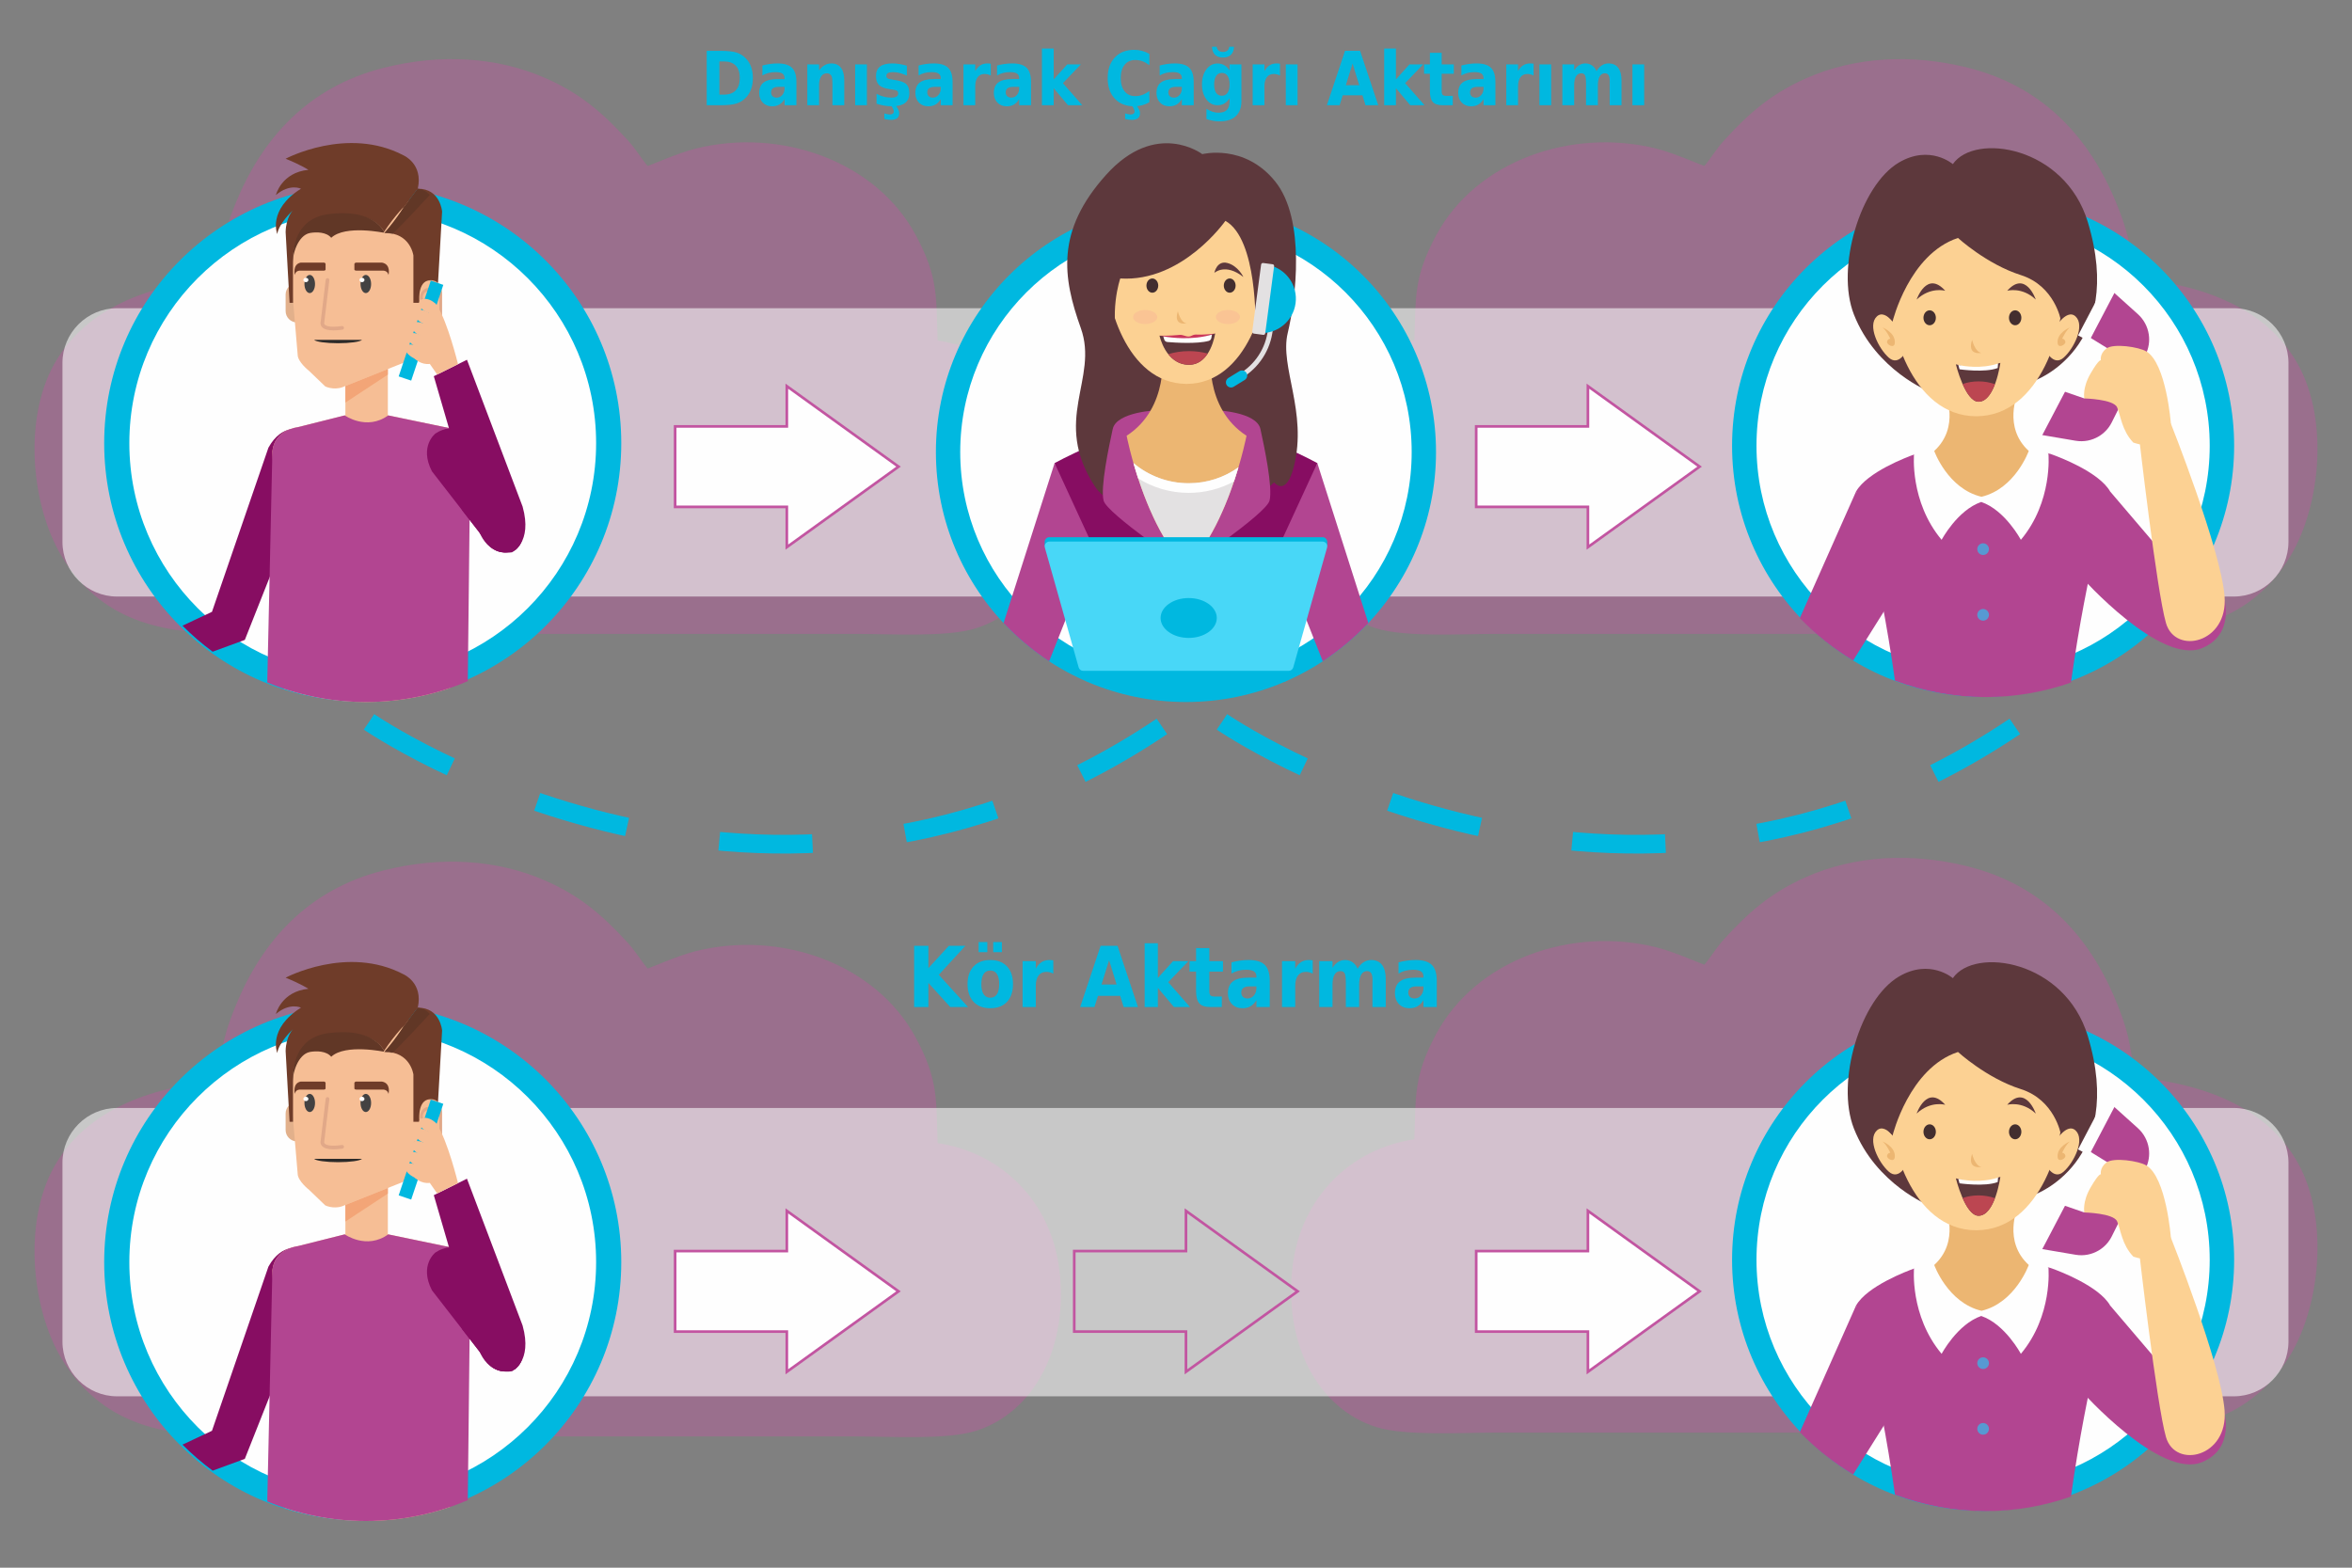 <?xml version="1.0" encoding="UTF-8"?>
<!DOCTYPE svg PUBLIC "-//W3C//DTD SVG 1.1//EN" "http://www.w3.org/Graphics/SVG/1.1/DTD/svg11.dtd">
<!-- Creator: CorelDRAW 2019 (64-Bit) -->
<svg xmlns="http://www.w3.org/2000/svg" xml:space="preserve" width="177.8mm" height="118.533mm" version="1.1" style="shape-rendering:geometricPrecision; text-rendering:geometricPrecision; image-rendering:optimizeQuality; fill-rule:evenodd; clip-rule:evenodd"
viewBox="0 0 17779.98 11853.32"
 xmlns:xlink="http://www.w3.org/1999/xlink">
 <rect x="0" y="0" width="17779.98" height="11853.32" fill="#808080" stroke="none"/>
 <defs>
  <style type="text/css">
   <![CDATA[
    .str0 {stroke:#C255A1;stroke-width:20;stroke-miterlimit:22.926}
    .str1 {stroke:#00B8E0;stroke-width:141.11;stroke-miterlimit:22.926;stroke-dasharray:705.55 705.55}
    .fil29 {fill:none}
    .fil23 {fill:none;fill-rule:nonzero}
    .fil24 {fill:#00B8E0}
    .fil22 {fill:#FEFEFE;fill-rule:nonzero}
    .fil13 {fill:#2B2A29;fill-rule:nonzero}
    .fil2 {fill:#00B8E0;fill-rule:nonzero}
    .fil19 {fill:#432E2F;fill-rule:nonzero}
    .fil9 {fill:#434242;fill-rule:nonzero}
    .fil28 {fill:#48D7F7;fill-rule:nonzero}
    .fil21 {fill:#5799D2;fill-rule:nonzero}
    .fil17 {fill:#5D383C;fill-rule:nonzero}
    .fil11 {fill:#613726;fill-rule:nonzero}
    .fil8 {fill:#6F3C29;fill-rule:nonzero}
    .fil4 {fill:#870D62;fill-rule:nonzero}
    .fil14 {fill:#B24591;fill-rule:nonzero}
    .fil20 {fill:#BC4651;fill-rule:nonzero}
    .fil25 {fill:#CB365B;fill-rule:nonzero}
    .fil12 {fill:#D2A382;fill-rule:nonzero}
    .fil10 {fill:#E1A888;fill-rule:nonzero}
    .fil5 {fill:#E2B08B;fill-rule:nonzero}
    .fil26 {fill:#E3E1E2;fill-rule:nonzero}
    .fil16 {fill:#ECB672;fill-rule:nonzero}
    .fil7 {fill:#F3A577;fill-rule:nonzero}
    .fil6 {fill:#F6BE95;fill-rule:nonzero}
    .fil27 {fill:#FAC494;fill-rule:nonzero}
    .fil18 {fill:#FCD193;fill-rule:nonzero}
    .fil3 {fill:#FEFEFE;fill-rule:nonzero}
    .fil15 {fill:#00B8E0;fill-rule:nonzero}
    .fil0 {fill:#C255A1;fill-opacity:0.4}
    .fil1 {fill:#FEFEFE;fill-opacity:0.569}
   ]]>
  </style>
 </defs>
 <g id="Layer_x0020_1">
  <g id="_2549507860080">
   <path class="fil0" d="M16150.85 2107.13c581.05,54.34 1006.25,267.36 1218.48,643.82 243.03,431.1 170.73,1112.81 -78.46,1491.92 -315.36,479.8 -772.23,550.04 -1322.17,550.04l-4669.27 0c-251.17,0 -677.47,26.34 -895.04,-41.8 -441.01,-138.13 -706.25,-634.97 -631.71,-1224.81 64.26,-508.41 433.49,-878.91 919.31,-951.15 12.07,-327.45 -7.89,-475.15 164.67,-796.34 302.92,-563.83 1024.95,-815.72 1667.16,-654.58 131.41,32.97 347.19,128.5 360.13,130.71 48.43,-55.31 84.79,-123.26 155.84,-200.49 178.54,-194.06 343.11,-341.97 609.51,-460.62 372.54,-165.93 802.58,-188.73 1230.48,-80.94 574.03,144.61 921.45,536.73 1120.59,1027.89 122.14,301.24 89.54,343.84 150.48,566.35z"/>
   <path class="fil0" d="M1629.13 2107.13c-581.05,54.34 -1006.25,267.36 -1218.48,643.82 -243.03,431.1 -170.73,1112.81 78.46,1491.92 315.36,479.8 772.23,550.04 1322.17,550.04l4669.27 0c251.17,0 677.47,26.34 895.04,-41.8 441.01,-138.13 706.25,-634.97 631.71,-1224.81 -64.26,-508.41 -433.49,-878.91 -919.31,-951.15 -12.07,-327.45 7.89,-475.15 -164.67,-796.34 -302.92,-563.83 -1024.95,-815.72 -1667.16,-654.58 -131.41,32.97 -347.19,128.5 -360.13,130.71 -48.43,-55.31 -84.79,-123.26 -155.84,-200.49 -178.54,-194.06 -343.11,-341.97 -609.51,-460.62 -372.54,-165.93 -802.58,-188.73 -1230.48,-80.94 -574.03,144.61 -921.45,536.73 -1120.59,1027.89 -122.14,301.24 -89.54,343.84 -150.48,566.35z"/>
   <path class="fil0" d="M16150.85 8146.27c581.05,54.34 1006.25,267.36 1218.48,643.82 243.03,431.1 170.73,1112.81 -78.46,1491.92 -315.36,479.8 -772.23,550.04 -1322.17,550.04l-4669.27 0c-251.17,0 -677.47,26.34 -895.04,-41.8 -441.01,-138.13 -706.25,-634.97 -631.71,-1224.81 64.26,-508.41 433.49,-878.91 919.31,-951.15 12.07,-327.45 -7.89,-475.15 164.67,-796.34 302.92,-563.83 1024.95,-815.72 1667.16,-654.58 131.41,32.97 347.19,128.5 360.13,130.71 48.43,-55.31 84.79,-123.26 155.84,-200.49 178.54,-194.06 343.11,-341.97 609.51,-460.62 372.54,-165.93 802.58,-188.73 1230.48,-80.94 574.03,144.61 921.45,536.73 1120.59,1027.89 122.14,301.24 89.54,343.84 150.48,566.35z"/>
   <path class="fil0" d="M1629.13 8175.38c-581.05,54.34 -1006.25,267.36 -1218.48,643.82 -243.03,431.1 -170.73,1112.81 78.46,1491.92 315.36,479.8 772.23,550.04 1322.17,550.04l4669.27 0c251.17,0 677.47,26.34 895.04,-41.8 441.01,-138.13 706.25,-634.97 631.71,-1224.81 -64.26,-508.41 -433.49,-878.91 -919.31,-951.15 -12.07,-327.45 7.89,-475.15 -164.67,-796.34 -302.92,-563.83 -1024.95,-815.72 -1667.16,-654.58 -131.41,32.97 -347.19,128.5 -360.13,130.71 -48.43,-55.31 -84.79,-123.26 -155.84,-200.49 -178.54,-194.06 -343.11,-341.97 -609.51,-460.62 -372.54,-165.93 -802.58,-188.73 -1230.48,-80.94 -574.03,144.61 -921.45,536.73 -1120.59,1027.89 -122.14,301.24 -89.54,343.84 -150.48,566.35z"/>
   <path class="fil1" d="M885.44 2330.3l16000.93 0c227.32,0 413.3,185.98 413.3,413.3l0 1353.61c0,227.32 -185.98,413.29 -413.3,413.29l-16000.93 0c-227.32,0 -413.3,-185.97 -413.3,-413.29l0 -1353.61c0,-227.32 185.98,-413.3 413.3,-413.3z"/>
   <path class="fil1" d="M885.44 8377.4l16000.93 0c227.32,0 413.3,185.98 413.3,413.3l0 1353.61c0,227.32 -185.98,413.29 -413.3,413.29l-16000.93 0c-227.32,0 -413.3,-185.97 -413.3,-413.29l0 -1353.61c0,-227.32 185.98,-413.3 413.3,-413.3z"/>
   <path class="fil2" d="M4696.5 9543.07c0,1079.43 -875.03,1954.47 -1954.45,1954.47 -1079.42,0 -1954.47,-875.04 -1954.47,-1954.47 0,-1079.42 875.05,-1954.45 1954.47,-1954.45 1079.42,0 1954.45,875.03 1954.45,1954.45z"/>
   <path class="fil3" d="M4506.36 9543.07c0,974.41 -789.9,1764.31 -1764.31,1764.31 -974.41,0 -1764.32,-789.9 -1764.32,-1764.31 0,-974.41 789.91,-1764.3 1764.32,-1764.3 974.41,0 1764.31,789.89 1764.31,1764.3z"/>
   <path class="fil4" d="M2280.87 9439.2c0,0 -148.65,-49.99 -251.87,138.12l-426.61 1240.84 -222.93 104.82c70.79,71.26 147.06,137 228.09,196.77l243.23 -89.41 540.92 -1365.26c0,0 55.95,-156.78 -110.83,-225.88z"/>
   <path class="fil5" d="M2331.38 8544.05c0,47.58 -38.56,86.13 -86.1,86.13 -47.62,0 -86.15,-38.55 -86.15,-86.13l0 -124.59c0,-47.57 38.53,-86.13 86.15,-86.13 47.54,0 86.1,38.56 86.1,86.13l0 124.59z"/>
   <polygon class="fil6" points="2610.95,9372.09 2931.91,9372.09 2931.91,8921.19 2610.95,8921.19 "/>
   <polygon class="fil7" points="2610.95,9236.14 2610.95,9110.86 2931.91,8982.44 2931.91,9024.81 "/>
   <path class="fil6" d="M2250.14 8873.62l-64.37 -757.29c-21.66,-524.61 540.91,-497.1 540.91,-497.1 489.94,0 455.26,281.8 455.26,281.8l0 863.45c5.77,138.74 -109.84,161.86 -109.84,161.86l-484.17 193.73c-68.6,24.07 -129.2,-6.14 -129.2,-6.14l-122.2 -117.42c0,0 -86.39,-67.24 -86.39,-122.89z"/>
   <path class="fil8" d="M2215.06 8481.75l0 -359.61c30.22,-280.33 281.83,-299.83 281.83,-299.83 343.99,-49.13 411.21,130.83 411.21,130.83l250.01 -334.06c42.64,-189.14 -108.64,-252.72 -108.64,-252.72 -423.56,-222.56 -890.3,26 -890.3,26 114.67,46.24 172.21,83.94 172.21,83.94 -205.13,20.25 -245.82,190.67 -245.82,190.67 105.69,-89.62 189.53,-47.89 189.53,-47.89 -254.38,160.25 -179.11,342.72 -179.11,342.72 11.73,-80.94 118.48,-179.22 118.48,-179.22 0,0 -52.72,52.01 -55.29,164.73l29.93 534.44 25.96 0z"/>
   <path class="fil9" d="M2381.47 8339.53c0,37.95 -17.96,68.68 -40.06,68.68 -22.06,0 -39.96,-30.73 -39.96,-68.68 0,-37.93 17.9,-68.68 39.96,-68.68 22.1,0 40.06,30.75 40.06,68.68z"/>
   <path class="fil3" d="M2331.38 8309.04c0,9.19 -8.55,16.63 -19.01,16.63 -10.53,0 -19.03,-7.44 -19.03,-16.63 0,-9.15 8.5,-16.6 19.03,-16.6 10.46,0 19.01,7.45 19.01,16.6z"/>
   <path class="fil9" d="M2805.45 8339.53c0,37.95 -17.95,68.68 -40.06,68.68 -22.06,0 -39.97,-30.73 -39.97,-68.68 0,-37.93 17.91,-68.68 39.97,-68.68 22.11,0 40.06,30.75 40.06,68.68z"/>
   <path class="fil3" d="M2755.35 8309.04c0,9.19 -8.52,16.63 -18.99,16.63 -10.55,0 -19.03,-7.44 -19.03,-16.63 0,-9.15 8.48,-16.6 19.03,-16.6 10.47,0 18.99,7.45 18.99,16.6z"/>
   <path class="fil10" d="M2520.68 8690.28c-42.9,0 -72.08,-8.68 -87.09,-26 -15.08,-17.36 -10.22,-35.92 -9.61,-37.96l38.26 -318.91c0.91,-7.58 7.89,-12.99 15.33,-12.08 7.63,0.92 13.02,7.79 12.1,15.38l-38.69 321.13c-0.53,2.55 -1.71,8.69 3.9,14.8 7.26,7.82 34.25,24.51 129.54,10.76 7.52,-1.25 14.54,4.15 15.68,11.74 1.08,7.54 -4.15,14.53 -11.74,15.64 -25.43,3.65 -48.01,5.5 -67.68,5.5z"/>
   <path class="fil11" d="M2908.1 7953.14c0,0 -297.05,-63.27 -404.23,37.01 -36.41,-43.95 -110.84,-45.28 -162.01,-36.16l1.25 -0.13c-91.84,17.01 -138.25,168.67 -128.65,247.84 0,0 -40.71,-335.28 248.42,-387.3 213.34,-31.84 327.8,16.98 387.14,65.83 53.51,44.04 62.17,88.1 58.08,72.91z"/>
   <path class="fil8" d="M2698.48 8238.54l197.28 0c0,0 33.27,-1.46 41.24,32.31 0,0 20.88,-80 -49.18,-93.02l-189.34 0c0,0 -15.12,-2.89 -19.46,9.4l0 43.71c0,0 2.48,9.4 19.46,7.6z"/>
   <path class="fil8" d="M2443.6 8238.54l-178.13 0c0,0 -30.05,-1.46 -37.18,32.31 0,0 -18.96,-80 44.37,-93.02l170.94 0c0,0 13.66,-2.89 17.59,9.4l0 43.71c0,0 -2.33,9.4 -17.59,7.6z"/>
   <path class="fil6" d="M3331.68 8571.96c0,60.66 -49.14,109.84 -109.83,109.84 -60.67,0 -109.81,-49.18 -109.81,-109.84l0 -158.97c0,-60.69 49.14,-109.83 109.81,-109.83 60.69,0 109.83,49.14 109.83,109.83l0 158.97z"/>
   <path class="fil10" d="M3221.85 8292.79c-25.23,0 -48.6,7.87 -67.96,21.2l0 26.78c17.84,-16.76 41.65,-27.25 67.96,-27.25 54.85,0 99.46,44.62 99.46,99.47l0 158.97c0,54.85 -44.61,99.46 -99.46,99.46 -30.17,0 -58.4,-13.5 -77.4,-37.01 -3.56,-4.45 -10.17,-5.16 -14.6,-1.54 -4.43,3.59 -5.12,10.14 -1.49,14.59 22.96,28.41 57.03,44.71 93.49,44.71 66.3,0 120.21,-53.94 120.21,-120.21l0 -158.97c0,-66.3 -53.91,-120.2 -120.21,-120.2z"/>
   <path class="fil10" d="M3304.83 8451.19c0.38,-30.37 -7.94,-58.36 -34.67,-74.77 -8.7,-5.31 -25.82,-6.88 -36.19,-6.38 -53.28,2.49 -85.64,96.12 -31.01,105.86 22.29,18.8 4.54,45.57 4.54,45.57 -15.78,23.6 -36.58,57.29 -27.56,86.98 5.4,17.61 24.73,25.21 41.91,27.73 13.69,1.99 15.02,-9.52 3.79,-13.83 -8.44,-3.25 -16.05,-9.04 -22.15,-15.63l-1.95 -2.81 -1.51 -2.11c-2.21,-4.29 -2.74,-8.74 -2.05,-13.14 12.85,7.85 33,7.63 40.85,-5.34 8.52,-14.24 -1.4,-33.9 0.3,-49.23 1.25,-10.79 4.6,-21.14 8.72,-31.2 19.22,-46.79 -25.33,-49.24 -25.33,-49.24 -6.71,1 -11.63,2.08 -15.84,3.18 -23.6,-10.06 -3.03,-48.84 9.72,-56.23 14.85,-8.53 34.41,-8.53 47.11,3.43 12.69,11.95 19.54,32.06 20.52,48.98 1.19,21.17 -1.27,42.49 -7.39,62.58 -3.51,11.44 -8.11,24.89 -11.67,36.31 -4.1,13.03 9.79,16.82 13.83,3.87 8.54,-27.38 25.68,-68.04 26.03,-104.58z"/>
   <path class="fil8" d="M2908.1 7953.14c195.06,-1.61 216.99,171.28 216.99,171.28l0 357.33 45.5 0c0,0 -17.45,-145.1 62.08,-167.64 0,0 46.58,-15.38 78.38,18.39l31.01 -540.51c0,0 -12.97,-174.1 -183.95,-172.91l-250.01 334.06z"/>
   <path class="fil12" d="M2964.91 7964.87c-16.73,-5.56 -35.38,-9.8 -56.81,-11.73l0 0c0.88,0 1.79,0 2.71,0 21.6,0 41.07,2.16 58.58,5.98 -0.64,0.63 -1.3,1.26 -1.94,1.89l-2.54 3.86z"/>
   <path class="fil11" d="M2969.39 7959.12c-17.51,-3.82 -36.98,-5.98 -58.58,-5.98 -0.92,0 -1.83,0 -2.71,0l250.01 -334.06c42.52,6.04 71.32,24.73 90.98,47.3 -91.22,99.46 -183.69,197.75 -279.7,292.74z"/>
   <path class="fil6" d="M2887.82 7970.45c0,0 8.43,-14.58 22.32,-35.4 13.95,-20.8 33.06,-48.15 53.39,-74.54 20.19,-26.48 41.62,-52.07 58.11,-70.9 8.11,-9.54 15.51,-16.98 20.36,-22.43 4.81,-5.09 8.55,-8.9 7.47,-7.74 1.02,-1.22 -1.69,3.4 -5.28,9.37 -4.01,6.14 -9.25,15.25 -16.33,25.53 -13.88,20.85 -33.02,48.18 -53.37,74.57 -20.21,26.51 -41.66,52.03 -58.17,70.87 -16.55,18.81 -28.5,30.67 -28.5,30.67z"/>
   <path class="fil13" d="M2374.81 8762.16c14.16,14.29 89.59,25.2 180.78,25.2 91.17,0 166.6,-10.91 180.77,-25.2l-361.55 0z"/>
   <path class="fil6" d="M3364.74 9422.4l-429.95 -89.34 -328.81 0 -356.21 89.34c0,0 -173.45,17.35 -190.76,182.11l86.96 1795.13c194.81,65.15 403.35,100.52 620.12,100.52 222.38,0 436.05,-37.2 635.19,-105.63l154.26 -1790.02c-17.38,-164.76 -190.8,-182.11 -190.8,-182.11z"/>
   <path class="fil14" d="M2934.79 9333.06l429.95 89.34c0,0 173.42,17.35 190.8,182.11l-19.29 1737.95c-236.36,101.46 -496.67,157.7 -770.16,157.7 -264.14,0 -515.96,-52.51 -745.79,-147.48l38.71 -1748.17c17.31,-164.76 190.76,-182.11 190.76,-182.11l356.21 -89.34c0,0 165.48,118.2 328.81,0z"/>
   <path class="fil4" d="M3908.46 10123.23l-367.27 -618.4c0,0 -98.31,-134.38 -249.17,-35.05 0,0 -124.82,94.99 -26.99,285.98l392.86 506.46c0,0 73.79,157.76 235.06,89.87 0,0 118.8,-79.85 15.51,-228.86z"/>
   <path class="fil4" d="M3815.45 10369.07c-107.58,0 -157.56,-106.85 -157.56,-106.85l0 0 -165.8 -213.75 -130.89 -609.72c14.22,-3.54 27.74,-5.09 40.55,-5.09 86.94,0 139.44,71.17 139.44,71.17l367.27 618.4c31.26,45.12 42.18,83.87 42.21,116.01 0.02,74.02 -57.72,112.85 -57.72,112.85 -28.55,12.03 -54.36,16.98 -77.5,16.98z"/>
   <path class="fil4" d="M3950.64 10022.49l-420.68 -1110.26 -250.65 124.47 320.65 1100.14c0,0 41.2,263.69 270.02,231.41 0,0 157.43,-70.87 80.66,-345.76z"/>
   <polygon class="fil15" points="3108.36,9069.98 3013.76,9038.23 3256.53,8314.36 3351.18,8346.1 "/>
   <path class="fil6" d="M3307.48 8544.1c-12.35,22.69 -52.83,24.48 -90.53,3.98 -37.62,-20.49 -58.13,-55.51 -45.77,-78.22 12.39,-22.68 52.89,-24.45 90.56,-3.98 37.64,20.53 58.11,55.51 45.74,78.22z"/>
   <path class="fil6" d="M3284 8632.26c-12.39,22.7 -55.32,23.11 -96.01,0.99 -40.68,-22.16 -63.65,-58.5 -51.33,-81.2 12.38,-22.69 55.37,-23.14 96.11,-1 40.64,22.14 63.59,58.52 51.23,81.21z"/>
   <path class="fil6" d="M3261.56 8724.09c-12.41,22.72 -55.04,23.35 -95.22,1.44 -40.26,-21.89 -62.85,-58.06 -50.54,-80.77 12.38,-22.69 55.02,-23.32 95.26,-1.44 40.25,21.94 62.82,58.09 50.5,80.77z"/>
   <path class="fil6" d="M3236.76 8810.53c-12.37,22.71 -56.59,22.43 -98.92,-0.58 -42.23,-22.99 -66.49,-60.09 -54.18,-82.79 12.39,-22.68 56.68,-22.41 98.97,0.58 42.27,23.04 66.52,60.1 54.13,82.79z"/>
   <path class="fil6" d="M3227.74 8901.78c-12.36,22.71 -58.94,21.19 -104.09,-3.4 -45.12,-24.56 -71.69,-62.9 -59.38,-85.62 12.37,-22.67 58.99,-21.14 104.16,3.4 45.12,24.63 71.7,62.93 59.31,85.62z"/>
   <path class="fil6" d="M3133.31 8903.1c0,0 49.12,49.85 115.78,40.64l55.74 80.27 157.55 -78.25c0,0 -77.63,-318.46 -158.41,-442.57l-19.62 -21.44 -82.86 145.55 -19.06 92.28 -36.42 122.1 -12.7 61.42z"/>
   <g>
    <path class="fil2" d="M16889.04 9525.67c0,1048.09 -849.63,1897.69 -1897.71,1897.69 -1048.05,0 -1897.69,-849.6 -1897.69,-1897.69 0,-1048.05 849.64,-1897.7 1897.69,-1897.7 1048.08,0 1897.71,849.65 1897.71,1897.7z"/>
    <path class="fil3" d="M16704.4 9525.67c0,946.11 -766.96,1713.07 -1713.07,1713.07 -946.1,0 -1713.08,-766.96 -1713.08,-1713.07 0,-946.1 766.98,-1713.06 1713.08,-1713.06 946.11,0 1713.07,766.96 1713.07,1713.06z"/>
    <path class="fil14" d="M15733.72 10517.03c0,0 598.29,672.87 915.26,537.34 316.96,-135.53 113.02,-537.34 113.02,-537.34l-322.25 -73.51 -487.98 -572.46 -227.4 120.81 9.35 525.16z"/>
    <path class="fil14" d="M15509.94 9590.32c-6.24,-2.23 -9.68,-3.38 -9.68,-3.38l-507.97 -115.95 0 -0.43 -0.94 0.2 -0.91 -0.2 0 0.43 -507.97 115.95c0,0 -3.39,1.15 -9.65,3.38 -57.72,20.68 -357.91,133.78 -441.87,280.74 0,0 169.97,549.47 294.34,1430.68 213.04,79.87 443.61,123.81 684.53,123.81 226.37,0 443.51,-38.97 645.66,-109.89 124.57,-889.41 296.29,-1444.6 296.29,-1444.6 -83.92,-146.96 -384.15,-260.06 -441.83,-280.74z"/>
    <path class="fil3" d="M15485.2 9586.94c-129.8,-191.77 -334.5,-184.73 -334.5,-184.73l-173.45 0.83 -173.47 -0.83c0,0 -204.7,-7.04 -334.53,184.73 0,0 -34.25,359.9 208.47,649.54 0,0 118.96,-224.32 299.53,-286.33 180.54,62.01 299.5,286.33 299.5,286.33 242.71,-289.64 208.45,-649.54 208.45,-649.54z"/>
    <path class="fil16" d="M15253.15 9128.12l-274.08 -89.23 -274.02 89.23c0,0 114.01,255.97 -83.27,436.32 0,0 101.64,285.79 357.29,346.6 255.69,-60.81 357.34,-346.6 357.34,-346.6 -197.29,-180.35 -83.26,-436.32 -83.26,-436.32z"/>
    <path class="fil17" d="M14762.56 7395.81c0,0 -173.83,-150.76 -409.08,-11.25 -289.42,171.62 -477.97,794.76 -338.86,1148.26 167.6,426 574.11,584.45 574.11,584.45l788 -82.95c0,0 695.88,-243.91 405.7,-1201.74 -173.21,-571.61 -854.07,-676.67 -1019.87,-436.77z"/>
    <path class="fil18" d="M15592.81 8322.62c-31.92,-505 -611.45,-528.82 -652.37,-529.87l0 -0.08 -1.22 0.02 -1.23 -0.02 0 0.08c-40.86,1.05 -620.42,24.87 -652.35,529.87 -18.81,297.84 160.05,977.32 652.35,979.59l0 0.11 1.23 -0.05 1.22 0.05 0 -0.11c492.32,-2.27 671.18,-681.75 652.37,-979.59z"/>
    <path class="fil19" d="M14540.46 8557.68c0,31.22 20.99,56.52 46.87,56.52 25.93,0 46.9,-25.3 46.9,-56.52 0,-31.22 -20.97,-56.52 -46.9,-56.52 -25.88,0 -46.87,25.3 -46.87,56.52z"/>
    <path class="fil18" d="M14361.38 8661.24c0,0 -100.38,-181.53 -173.22,-113.74 -72.86,67.81 10.97,241.66 90.78,312.06 79.81,70.4 140.18,-64.99 140.18,-64.99l-57.74 -133.33z"/>
    <path class="fil16" d="M14230.29 8630.34c0,0 99.32,38.43 93.68,117.07 -3.41,47.16 -63.82,13.05 -58.67,-9.36 5.14,-22.43 24.4,-22.01 24.4,-22.01 0,0 -29.29,-63.96 -59.41,-85.7z"/>
    <path class="fil18" d="M15517.07 8661.24c0,0 100.37,-181.53 173.25,-113.74 72.86,67.81 -11.02,241.66 -90.82,312.06 -79.79,70.4 -140.18,-64.99 -140.18,-64.99l57.75 -133.33z"/>
    <path class="fil16" d="M15648.16 8630.34c0,0 -99.35,38.43 -93.66,117.07 3.41,47.16 63.82,13.05 58.65,-9.36 -5.13,-22.43 -24.37,-22.01 -24.37,-22.01 0,0 29.26,-63.96 59.38,-85.7z"/>
    <path class="fil14" d="M15963.87 9348.37l255.57 -511.81c24.36,-48.71 31.98,-102.22 24.31,-153.31 -8.68,-57.59 -36.78,-112.11 -82.41,-153.16l-216.82 -195.17 -180.81 349.92 199.71 123.04 -206.7 359.67 -202.46 -69.82 -164.72 338.33 300.76 51.14c62.28,10.59 124.37,-2.21 175.88,-33.17 40.96,-24.63 75.24,-60.74 97.69,-105.66z"/>
    <path class="fil17" d="M14307.23 8584.82c0,0 123.87,-509.01 494.25,-630.75 0,0 216.95,198.71 474.69,280.51 257.73,81.8 302.83,341.49 302.85,341.56l119.71 -372.73 -238.04 -448.92 -723.95 -186.08 -609.22 432.43 0 391.26 179.71 192.72z"/>
    <path class="fil17" d="M14488.95 8419.71c0,0 76.16,-223.39 216.1,-66.28 0,0 -110.58,-32.42 -216.1,66.28z"/>
    <path class="fil19" d="M15280.59 8557.68c0,31.22 -21,56.52 -46.9,56.52 -25.88,0 -46.88,-25.3 -46.88,-56.52 0,-31.22 21,-56.52 46.88,-56.52 25.9,0 46.9,25.3 46.9,56.52z"/>
    <path class="fil17" d="M15389.54 8419.71c0,0 -76.19,-223.39 -216.12,-66.28 0,0 110.59,-32.42 216.12,66.28z"/>
    <path class="fil16" d="M14908.08 8724.34c0,0 21.79,93.51 70.99,98.51 0,0 -111.06,25.07 -70.99,-98.51z"/>
    <path class="fil17" d="M15104.3 8903.8l-39.75 31.88 -175.12 6 -85.65 -27.65c-11.71,-2.63 -18.37,-4.59 -18.37,-4.59 0,0 69.75,282.82 171.32,282.82 125.62,0 165.01,-294.12 165.01,-294.12 -5.82,2.14 -11.62,3.81 -17.44,5.66z"/>
    <path class="fil20" d="M14956.73 9038.47c-42.69,0 -83.33,7.14 -120.46,19.89 29.91,68.11 71.45,133.9 120.46,133.9 58.68,0 98.54,-64.19 124.37,-132.59 -38.18,-13.61 -80.22,-21.2 -124.37,-21.2z"/>
    <path class="fil3" d="M14803.78 8914.03l9.47 33.19c0,0 192.39,27.71 288.34,-9.74l2.71 -33.68c-129.18,41.32 -254.73,20.52 -300.52,10.23z"/>
    <path class="fil18" d="M16410.74 9357.47c0,0 -34.1,-453.67 -184.93,-545.26 -56.65,-34.41 -250.04,-63.14 -302.96,-21.8 -52.89,41.32 -41.06,89.45 -41.06,89.45 0,0 -11.26,-15.75 -77.15,97.46 -65.86,113.19 -47.92,190.23 -47.92,190.23 0,0 219.82,4.99 247.34,66.77 27.53,61.79 35.25,174.91 122.34,266.53 0,0 229.57,94 284.34,-143.38z"/>
    <path class="fil18" d="M16272.18 9228.87l138.56 128.6c0,0 378.54,953.77 406.03,1306.81 27.45,353.07 -372.27,444.49 -442.94,201.94 -70.65,-242.54 -205.17,-1420.64 -205.17,-1420.64l103.52 -216.71z"/>
    <path class="fil21" d="M15035.53 10306.98c0,24.38 -19.77,44.15 -44.18,44.15 -24.35,0 -44.11,-19.77 -44.11,-44.15 0,-24.4 19.76,-44.17 44.11,-44.17 24.41,0 44.18,19.77 44.18,44.17z"/>
    <path class="fil21" d="M15035.53 10803.59c0,24.39 -19.77,44.16 -44.18,44.16 -24.35,0 -44.11,-19.77 -44.11,-44.16 0,-24.36 19.76,-44.14 44.11,-44.14 24.41,0 44.18,19.78 44.18,44.14z"/>
    <polygon class="fil3" points="15996.96,8345.27 15792.92,8734.59 15709.41,8690.82 15913.45,8301.5 "/>
    <polygon class="fil3" points="15628.69,9082.12 15424.64,9471.44 15341.14,9427.69 15545.18,9038.35 "/>
    <path class="fil14" d="M13605.83 10828.36c119.32,123.72 254.58,231.87 402.9,320.74l393.08 -627.02 -370.87 -651.02 -425.11 957.3z"/>
   </g>
   <path class="fil15" d="M6910.47 7151.38l107.63 0 0 169.02 154.73 -169.02 124.88 0 -200.87 219.19 221.4 243.73 -134.62 0 -165.52 -182.35 0 182.35 -107.63 0 0 -462.92zm575.73 186.69c-22.12,0 -38.94,8.79 -50.48,26.46 -11.54,17.68 -17.36,43.18 -17.36,76.41 0,33.34 5.82,58.74 17.36,76.42 11.54,17.67 28.36,26.56 50.48,26.56 21.91,0 38.63,-8.89 50.17,-26.56 11.43,-17.68 17.14,-43.08 17.14,-76.42 0,-33.23 -5.71,-58.73 -17.14,-76.41 -11.54,-17.67 -28.26,-26.46 -50.17,-26.46zm0 -79.37c53.98,0 96.1,16.09 126.26,48.37 30.16,32.17 45.3,76.83 45.3,133.87 0,57.05 -15.14,101.71 -45.3,133.99 -30.16,32.28 -72.28,48.37 -126.26,48.37 -53.65,0 -95.78,-16.09 -126.26,-48.37 -30.48,-32.28 -45.82,-76.94 -45.82,-133.99 0,-57.04 15.34,-101.7 45.82,-133.87 30.48,-32.28 72.61,-48.37 126.26,-48.37zm-88.26 -135.89l65.72 0 0 76.31 -65.72 0 0 -76.31zm110.38 0l65.41 0 0 76.31 -65.41 0 0 -76.31zm454.14 238.76c-8.89,-4.55 -17.57,-7.83 -26.14,-10.05 -8.58,-2.12 -17.36,-3.29 -26.25,-3.29 -25.61,0 -45.3,9.21 -59.16,27.52 -13.87,18.2 -20.85,44.45 -20.85,78.53l0 160.02 -99.8 0 0 -347.24 99.8 0 0 57.04c12.91,-22.75 27.62,-39.37 44.24,-49.74 16.61,-10.47 36.62,-15.66 60.01,-15.66 3.28,0 6.87,0.11 10.79,0.42 4.02,0.32 9.63,0.96 17.15,2.01l0.21 100.44zm505.78 168.38l-168.07 0 -26.67 84.35 -107.95 0 154.41 -462.92 128.06 0 154.41 462.92 -108.16 0 -26.03 -84.35zm-141.4 -85.83l114.09 0 -56.73 -184.26 -57.36 184.26zm326.18 -312.31l99.8 0 0 262.67 115.04 -127.42 115.99 0 -152.5 159.39 164.57 187.85 -121.18 0 -121.92 -144.78 0 144.78 -99.8 0 0 -482.49zm488.95 36.61l0 98.64 102.98 0 0 79.38 -102.98 0 0 147.21c0,16.19 2.86,27.09 8.58,32.7 5.71,5.72 17.14,8.57 34.29,8.57l51.43 0 0 79.38 -85.62 0c-39.47,0 -67.41,-9.1 -84.03,-27.41 -16.51,-18.31 -24.77,-49.43 -24.77,-93.24l0 -147.21 -49.63 0 0 -79.38 49.63 0 0 -98.64 100.12 0zm304.17 289.56c-20.85,0 -36.51,4.03 -47.09,11.86 -10.59,7.83 -15.77,19.36 -15.77,34.71 0,14.08 4.23,25.08 12.7,33.02 8.46,7.94 20.21,11.96 35.35,11.96 18.73,0 34.6,-7.51 47.41,-22.54 12.8,-14.93 19.26,-33.76 19.26,-56.2l0 -12.81 -51.86 0zm152.61 -41.8l0 198.12 -100.75 0 0 -51.44c-13.44,21.07 -28.57,36.41 -45.3,46.04 -16.72,9.63 -37.14,14.4 -61.06,14.4 -32.49,0 -58.74,-10.48 -78.95,-31.44 -20.11,-21.06 -30.27,-48.26 -30.27,-81.7 0,-40.75 12.7,-70.59 37.89,-89.64 25.18,-19.05 64.77,-28.58 118.74,-28.58l58.95 0 0 -8.67c0,-17.57 -6.24,-30.38 -18.84,-38.53 -12.49,-8.25 -31.85,-12.27 -58.1,-12.27 -21.48,0 -41.49,2.32 -59.8,7.09 -18.41,4.76 -35.56,11.96 -51.54,21.37l0 -84.56c21.49,-5.82 43.08,-10.26 64.67,-13.23 21.59,-2.96 43.18,-4.44 64.66,-4.44 56.41,0 97.16,12.28 122.13,37.04 25.09,24.66 37.57,64.88 37.57,120.44zm324.92 -54.61c-8.89,-4.55 -17.57,-7.83 -26.14,-10.05 -8.58,-2.12 -17.36,-3.29 -26.25,-3.29 -25.61,0 -45.3,9.21 -59.16,27.52 -13.87,18.2 -20.85,44.45 -20.85,78.53l0 160.02 -99.8 0 0 -347.24 99.8 0 0 57.04c12.91,-22.75 27.62,-39.37 44.24,-49.74 16.61,-10.47 36.62,-15.66 60.01,-15.66 3.28,0 6.87,0.11 10.79,0.42 4.02,0.32 9.63,0.96 17.15,2.01l0.21 100.44zm339.19 -36.83c12.7,-21.59 27.62,-37.89 44.98,-49.21 17.35,-11.22 36.51,-16.83 57.36,-16.83 35.98,0 63.39,12.28 82.23,36.83 18.73,24.66 28.15,60.43 28.15,107.31l0 211.46 -100.43 0 0 -181.08c0.21,-2.65 0.32,-5.5 0.42,-8.36 0.11,-2.86 0.21,-6.99 0.21,-12.38 0,-24.66 -3.28,-42.44 -9.73,-53.56 -6.57,-11 -17.15,-16.51 -31.86,-16.51 -18.73,0 -33.34,8.68 -43.71,26.04 -10.26,17.36 -15.66,42.44 -16.09,75.35l0 170.5 -100.43 0 0 -181.08c0,-38.42 -3.07,-63.18 -9,-74.3 -6.03,-11 -16.72,-16.51 -31.96,-16.51 -19.05,0 -33.76,8.68 -44.24,26.14 -10.37,17.47 -15.66,42.44 -15.66,74.93l0 170.82 -100.44 0 0 -347.24 100.44 0 0 50.8c12.28,-19.58 26.35,-34.4 42.23,-44.34 15.87,-9.95 33.44,-14.82 52.7,-14.82 21.49,0 40.54,5.71 57.15,17.36 16.72,11.53 29.21,27.72 37.68,48.68zm445.87 133.24c-20.85,0 -36.51,4.03 -47.09,11.86 -10.59,7.83 -15.77,19.36 -15.77,34.71 0,14.08 4.23,25.08 12.7,33.02 8.46,7.94 20.21,11.96 35.35,11.96 18.73,0 34.6,-7.51 47.41,-22.54 12.8,-14.93 19.26,-33.76 19.26,-56.2l0 -12.81 -51.86 0zm152.61 -41.8l0 198.12 -100.75 0 0 -51.44c-13.44,21.07 -28.57,36.41 -45.3,46.04 -16.72,9.63 -37.14,14.4 -61.06,14.4 -32.49,0 -58.74,-10.48 -78.95,-31.44 -20.11,-21.06 -30.27,-48.26 -30.27,-81.7 0,-40.75 12.7,-70.59 37.89,-89.64 25.18,-19.05 64.77,-28.58 118.74,-28.58l58.95 0 0 -8.67c0,-17.57 -6.24,-30.38 -18.84,-38.53 -12.49,-8.25 -31.85,-12.27 -58.1,-12.27 -21.48,0 -41.49,2.32 -59.8,7.09 -18.41,4.76 -35.56,11.96 -51.54,21.37l0 -84.56c21.49,-5.82 43.08,-10.26 64.67,-13.23 21.59,-2.96 43.18,-4.44 64.66,-4.44 56.41,0 97.16,12.28 122.13,37.04 25.09,24.66 37.57,64.88 37.57,120.44z"/>
   <polygon class="fil22 str0" points="5103.54,10068.1 5948.02,10068.1 5948.02,10372.35 6792.53,9763.83 5948.02,9155.3 5948.02,9459.55 5103.54,9459.55 "/>
   <polygon class="fil23 str0" points="8120.75,10068.1 8965.23,10068.1 8965.23,10372.35 9809.74,9763.83 8965.23,9155.3 8965.23,9459.55 8120.75,9459.55 "/>
   <polygon class="fil22 str0" points="11159.31,3832.64 12003.79,3832.64 12003.79,4136.89 12848.3,3528.37 12003.79,2919.84 12003.79,3224.09 11159.31,3224.09 "/>
   <path class="fil15" d="M5438.25 464.46l0 251.09 34.15 0c38.94,0 68.67,-10.73 89.27,-32.18 20.61,-21.54 30.86,-52.77 30.86,-93.69 0,-40.83 -10.25,-71.88 -30.67,-93.23 -20.51,-21.26 -50.33,-31.99 -89.46,-31.99l-34.15 0zm-95.67 -80.15l100.84 0c56.26,0 98.12,4.42 125.59,13.36 27.47,8.94 50.99,23.99 70.65,45.34 17.5,18.54 30.48,39.99 38.85,64.26 8.47,24.17 12.7,51.64 12.7,82.41 0,31.04 -4.23,58.7 -12.7,83.06 -8.37,24.37 -21.35,45.82 -38.85,64.35 -19.85,21.35 -43.65,36.4 -71.31,45.34 -27.75,8.94 -69.42,13.36 -124.93,13.36l-100.84 0 0 -411.48zm542.33 272.53c-18.53,0 -32.45,3.58 -41.86,10.54 -9.41,6.96 -14.02,17.22 -14.02,30.86 0,12.51 3.77,22.29 11.29,29.35 7.53,7.05 17.97,10.63 31.42,10.63 16.65,0 30.76,-6.68 42.15,-20.04 11.38,-13.26 17.12,-30.01 17.12,-49.95l0 -11.39 -46.1 0zm135.66 -37.16l0 176.11 -89.56 0 0 -45.72c-11.95,18.72 -25.4,32.36 -40.27,40.92 -14.86,8.56 -33.01,12.8 -54.28,12.8 -28.88,0 -52.21,-9.32 -70.17,-27.94 -17.88,-18.72 -26.91,-42.9 -26.91,-72.63 0,-36.22 11.29,-62.75 33.68,-79.68 22.39,-16.93 57.57,-25.4 105.55,-25.4l52.4 0 0 -7.71c0,-15.62 -5.55,-27 -16.75,-34.24 -11.1,-7.34 -28.31,-10.92 -51.64,-10.92 -19.1,0 -36.88,2.07 -53.15,6.31 -16.37,4.23 -31.61,10.63 -45.82,19l0 -75.17c19.1,-5.17 38.29,-9.12 57.48,-11.76 19.19,-2.63 38.38,-3.95 57.48,-3.95 50.14,0 86.36,10.92 108.56,32.93 22.3,21.92 33.4,57.67 33.4,107.05zm361.62 -11.85l0 187.96 -89.28 0 0 -30.57 0 -113.27c0,-26.71 -0.56,-45.06 -1.69,-55.13 -1.13,-10.16 -2.92,-17.59 -5.46,-22.38 -3.57,-6.4 -8.27,-11.39 -14.2,-14.96 -6.02,-3.58 -12.8,-5.36 -20.32,-5.36 -18.53,0 -33.11,7.9 -43.65,23.8 -10.54,15.89 -15.9,37.91 -15.9,66.04l0 151.83 -88.71 0 0 -308.65 88.71 0 0 45.15c13.45,-17.97 27.66,-31.23 42.8,-39.79 15.06,-8.56 31.71,-12.8 49.86,-12.8 31.99,0 56.26,10.92 72.91,32.74 16.65,21.92 24.93,53.72 24.93,95.39zm82.41 -120.69l88.71 0 0 308.65 -88.71 0 0 -308.65zm390.87 9.59l0 74.98c-18.91,-8.85 -37.25,-15.43 -55.03,-19.85 -17.69,-4.42 -34.34,-6.59 -49.95,-6.59 -16.94,0 -29.45,2.35 -37.63,7.06 -8.19,4.61 -12.33,11.85 -12.33,21.64 0,7.9 3.11,13.92 9.22,18.15 6.21,4.23 17.41,7.34 33.49,9.41l15.43 2.44c45.63,6.4 76.29,17.03 92,31.71 15.71,14.67 23.52,37.72 23.52,69.14 0,32.93 -10.91,57.57 -32.83,74.13 -21.82,16.56 -54.47,24.84 -97.83,24.84 -18.35,0 -37.35,-1.6 -56.92,-4.8 -19.57,-3.29 -39.6,-8.09 -60.21,-14.49l0 -74.98c17.69,9.6 35.85,16.75 54.47,21.55 18.63,4.7 37.54,7.15 56.63,7.15 17.22,0 30.3,-2.73 39.14,-8 8.84,-5.36 13.26,-13.26 13.26,-23.71 0,-8.84 -3.1,-15.42 -9.12,-19.75 -6.12,-4.33 -18.16,-7.62 -36.13,-10.07l-15.71 -2.16c-39.51,-5.55 -67.16,-15.71 -83.06,-30.57 -15.9,-14.87 -23.9,-37.54 -23.9,-67.83 0,-32.74 10.16,-56.92 30.39,-72.72 20.13,-15.8 51.17,-23.71 92.85,-23.71 16.37,0 33.49,1.32 51.55,4.14 17.97,2.73 37.54,7.06 58.7,12.89zm-85.98 299.06c9.59,11.38 16.65,21.92 21.26,31.7 4.52,9.69 6.87,18.91 6.87,27.57 0,17.4 -5.08,30.38 -15.34,38.66 -10.16,8.37 -25.87,12.61 -46.94,12.61 -7.9,0 -16.09,-0.66 -24.46,-1.79 -8.37,-1.22 -16.84,-3.01 -25.49,-5.36l-0.28 -41.96c8.27,3.01 15.89,5.17 22.76,6.49 6.87,1.41 12.98,2.07 18.35,2.07 9.5,0 17.02,-2.07 22.48,-6.3 5.36,-4.24 8.09,-10.07 8.09,-17.41 0,-4.79 -1.79,-10.91 -5.36,-18.43 -3.58,-7.53 -9.03,-16.84 -16.37,-27.85l34.43 0zm295.95 -138.95c-18.53,0 -32.45,3.58 -41.86,10.54 -9.41,6.96 -14.02,17.22 -14.02,30.86 0,12.51 3.77,22.29 11.29,29.35 7.53,7.05 17.97,10.63 31.42,10.63 16.65,0 30.76,-6.68 42.15,-20.04 11.38,-13.26 17.12,-30.01 17.12,-49.95l0 -11.39 -46.1 0zm135.66 -37.16l0 176.11 -89.56 0 0 -45.72c-11.95,18.72 -25.4,32.36 -40.27,40.92 -14.86,8.56 -33.01,12.8 -54.28,12.8 -28.88,0 -52.21,-9.32 -70.17,-27.94 -17.88,-18.72 -26.91,-42.9 -26.91,-72.63 0,-36.22 11.29,-62.75 33.68,-79.68 22.39,-16.93 57.57,-25.4 105.55,-25.4l52.4 0 0 -7.71c0,-15.62 -5.55,-27 -16.75,-34.24 -11.1,-7.34 -28.31,-10.92 -51.64,-10.92 -19.1,0 -36.88,2.07 -53.15,6.31 -16.37,4.23 -31.61,10.63 -45.82,19l0 -75.17c19.1,-5.17 38.29,-9.12 57.48,-11.76 19.19,-2.63 38.38,-3.95 57.48,-3.95 50.14,0 86.36,10.92 108.56,32.93 22.3,21.92 33.4,57.67 33.4,107.05zm288.81 -48.54c-7.91,-4.04 -15.62,-6.96 -23.24,-8.93 -7.62,-1.89 -15.43,-2.92 -23.33,-2.92 -22.77,0 -40.26,8.18 -52.59,24.46 -12.32,16.18 -18.53,39.51 -18.53,69.8l0 142.24 -88.71 0 0 -308.65 88.71 0 0 50.7c11.48,-20.22 24.55,-34.99 39.32,-44.21 14.77,-9.32 32.55,-13.93 53.34,-13.93 2.92,0 6.12,0.1 9.6,0.38 3.57,0.28 8.56,0.85 15.24,1.79l0.19 89.27zm168.67 85.7c-18.53,0 -32.45,3.58 -41.86,10.54 -9.41,6.96 -14.02,17.22 -14.02,30.86 0,12.51 3.77,22.29 11.29,29.35 7.53,7.05 17.97,10.63 31.42,10.63 16.65,0 30.76,-6.68 42.15,-20.04 11.38,-13.26 17.12,-30.01 17.12,-49.95l0 -11.39 -46.1 0zm135.66 -37.16l0 176.11 -89.56 0 0 -45.72c-11.95,18.72 -25.4,32.36 -40.27,40.92 -14.86,8.56 -33.01,12.8 -54.28,12.8 -28.88,0 -52.21,-9.32 -70.17,-27.94 -17.88,-18.72 -26.91,-42.9 -26.91,-72.63 0,-36.22 11.29,-62.75 33.68,-79.68 22.39,-16.93 57.57,-25.4 105.55,-25.4l52.4 0 0 -7.71c0,-15.62 -5.55,-27 -16.75,-34.24 -11.1,-7.34 -28.31,-10.92 -51.64,-10.92 -19.1,0 -36.88,2.07 -53.15,6.31 -16.37,4.23 -31.61,10.63 -45.82,19l0 -75.17c19.1,-5.17 38.29,-9.12 57.48,-11.76 19.19,-2.63 38.38,-3.95 57.48,-3.95 50.14,0 86.36,10.92 108.56,32.93 22.3,21.92 33.4,57.67 33.4,107.05zm82.41 -252.77l88.71 0 0 233.49 102.26 -113.26 103.1 0 -135.56 141.67 146.29 166.98 -107.72 0 -108.37 -128.69 0 128.69 -88.71 0 0 -428.88zm811.95 406.3c-17.59,10.07 -35.94,17.69 -54.94,22.86 -19,5.18 -38.85,7.72 -59.46,7.72 -61.71,0 -110.53,-19.19 -146.56,-57.48 -36.03,-38.29 -54,-90.22 -54,-155.88 0,-65.76 17.97,-117.78 54,-156.07 36.03,-38.38 84.85,-57.48 146.56,-57.48 20.61,0 40.46,2.54 59.46,7.72 19,5.17 37.35,12.79 54.94,22.86l0 85.13c-17.78,-13.36 -35.28,-23.23 -52.5,-29.44 -17.21,-6.31 -35.18,-9.41 -54.18,-9.41 -34.15,0 -60.96,12.13 -80.43,36.41 -19.48,24.27 -29.26,57.66 -29.26,100.28 0,42.52 9.78,75.82 29.26,100.09 19.47,24.27 46.28,36.41 80.43,36.41 19,0 36.97,-3.2 54.18,-9.41 17.22,-6.21 34.72,-16.09 52.5,-29.54l0 85.23zm-98.97 22.58c9.6,11.38 16.65,21.92 21.26,31.7 4.52,9.69 6.87,18.91 6.87,27.57 0,17.4 -5.08,30.38 -15.33,38.66 -10.16,8.37 -25.87,12.61 -46.95,12.61 -7.9,0 -16.08,-0.66 -24.46,-1.79 -8.37,-1.22 -16.83,-3.01 -25.49,-5.36l-0.28 -41.96c8.28,3.01 15.9,5.17 22.76,6.49 6.87,1.41 12.99,2.07 18.35,2.07 9.5,0 17.03,-2.07 22.48,-6.3 5.36,-4.24 8.09,-10.07 8.09,-17.41 0,-4.79 -1.79,-10.91 -5.36,-18.43 -3.57,-7.53 -9.03,-16.84 -16.37,-27.85l34.43 0zm298.49 -138.95c-18.53,0 -32.45,3.58 -41.86,10.54 -9.41,6.96 -14.02,17.22 -14.02,30.86 0,12.51 3.77,22.29 11.29,29.35 7.53,7.05 17.97,10.63 31.42,10.63 16.65,0 30.76,-6.68 42.15,-20.04 11.38,-13.26 17.12,-30.01 17.12,-49.95l0 -11.39 -46.1 0zm135.66 -37.16l0 176.11 -89.56 0 0 -45.72c-11.95,18.72 -25.4,32.36 -40.27,40.92 -14.86,8.56 -33.01,12.8 -54.28,12.8 -28.88,0 -52.21,-9.32 -70.17,-27.94 -17.88,-18.72 -26.91,-42.9 -26.91,-72.63 0,-36.22 11.29,-62.75 33.68,-79.68 22.39,-16.93 57.57,-25.4 105.55,-25.4l52.4 0 0 -7.71c0,-15.62 -5.55,-27 -16.75,-34.24 -11.1,-7.34 -28.31,-10.92 -51.64,-10.92 -19.1,0 -36.88,2.07 -53.15,6.31 -16.37,4.23 -31.61,10.63 -45.82,19l0 -75.17c19.1,-5.17 38.29,-9.12 57.48,-11.76 19.19,-2.63 38.38,-3.95 57.48,-3.95 50.14,0 86.36,10.92 108.56,32.93 22.3,21.92 33.4,57.67 33.4,107.05zm271.5 123.71c-12.33,18.06 -25.78,31.23 -40.55,39.7 -14.67,8.47 -31.8,12.7 -51.27,12.7 -33.77,0 -61.71,-14.86 -83.91,-44.5 -22.11,-29.72 -33.21,-67.45 -33.21,-113.45 0,-46.1 11.1,-83.91 33.21,-113.36 22.2,-29.54 50.14,-44.21 83.91,-44.21 19.47,0 36.6,4.14 51.27,12.6 14.77,8.47 28.22,21.83 40.55,39.99l0 -45.72 89.27 0 0 277.51c0,49.58 -14.11,87.49 -42.33,113.64 -28.13,26.25 -69.05,39.32 -122.77,39.32 -17.21,0 -34.05,-1.5 -50.23,-4.42 -16.28,-2.91 -32.65,-7.43 -48.92,-13.54l0 -76.86c15.62,9.97 30.86,17.31 45.72,22.2 14.86,4.89 29.82,7.34 44.87,7.34 29.07,0 50.43,-7.15 63.97,-21.26 13.64,-14.11 20.42,-36.31 20.42,-66.42l0 -21.26zm-58.71 -192.1c-18.34,0 -32.64,7.53 -42.89,22.68 -10.16,15.05 -15.24,36.31 -15.24,63.87 0,28.32 4.89,49.77 14.86,64.35 9.88,14.67 24.37,21.92 43.27,21.92 18.54,0 32.93,-7.53 43.28,-22.58 10.25,-15.05 15.43,-36.31 15.43,-63.69 0,-27.56 -5.18,-48.82 -15.43,-63.87 -10.35,-15.15 -24.74,-22.68 -43.28,-22.68zm-74.78 -198.12l35.56 0c1.78,12.89 6.86,22.68 15.05,29.45 8.09,6.87 19.09,10.25 32.92,10.25 13.74,0 24.75,-3.38 32.93,-10.25 8.18,-6.77 13.08,-16.56 14.67,-29.45l35.56 0c-0.84,26.44 -8.56,46.67 -22.95,60.78 -14.49,14.01 -34.52,21.07 -60.21,21.07 -25.96,0 -46.09,-7.06 -60.39,-21.07 -14.3,-14.11 -22.01,-34.34 -23.14,-60.78zm514.3 217.97c-7.91,-4.04 -15.62,-6.96 -23.24,-8.93 -7.62,-1.89 -15.43,-2.92 -23.33,-2.92 -22.77,0 -40.26,8.18 -52.59,24.46 -12.32,16.18 -18.53,39.51 -18.53,69.8l0 142.24 -88.71 0 0 -308.65 88.71 0 0 50.7c11.48,-20.22 24.55,-34.99 39.32,-44.21 14.77,-9.32 32.55,-13.93 53.34,-13.93 2.92,0 6.12,0.1 9.6,0.38 3.57,0.28 8.56,0.85 15.24,1.79l0.19 89.27zm44.12 -84l88.71 0 0 308.65 -88.71 0 0 -308.65zm579.4 233.67l-149.39 0 -23.71 74.98 -95.95 0 137.25 -411.48 113.83 0 137.25 411.48 -96.14 0 -23.14 -74.98zm-125.69 -76.29l101.41 0 -50.42 -163.78 -50.99 163.78zm289.94 -277.61l88.71 0 0 233.49 102.26 -113.26 103.1 0 -135.56 141.67 146.29 166.98 -107.72 0 -108.37 -128.69 0 128.69 -88.71 0 0 -428.88zm434.62 32.55l0 87.68 91.53 0 0 70.55 -91.53 0 0 130.86c0,14.39 2.54,24.08 7.62,29.07 5.08,5.08 15.24,7.61 30.48,7.61l45.72 0 0 70.56 -76.11 0c-35.09,0 -59.92,-8.09 -74.69,-24.36 -14.68,-16.28 -22.01,-43.94 -22.01,-82.88l0 -130.86 -44.12 0 0 -70.55 44.12 0 0 -87.68 88.99 0zm270.36 257.38c-18.53,0 -32.45,3.58 -41.86,10.54 -9.41,6.96 -14.02,17.22 -14.02,30.86 0,12.51 3.77,22.29 11.29,29.35 7.53,7.05 17.97,10.63 31.42,10.63 16.65,0 30.76,-6.68 42.15,-20.04 11.38,-13.26 17.12,-30.01 17.12,-49.95l0 -11.39 -46.1 0zm135.66 -37.16l0 176.11 -89.56 0 0 -45.72c-11.95,18.72 -25.4,32.36 -40.27,40.92 -14.86,8.56 -33.01,12.8 -54.28,12.8 -28.88,0 -52.21,-9.32 -70.17,-27.94 -17.88,-18.72 -26.91,-42.9 -26.91,-72.63 0,-36.22 11.29,-62.75 33.68,-79.68 22.39,-16.93 57.57,-25.4 105.55,-25.4l52.4 0 0 -7.71c0,-15.62 -5.55,-27 -16.75,-34.24 -11.1,-7.34 -28.31,-10.92 -51.64,-10.92 -19.1,0 -36.88,2.07 -53.15,6.31 -16.37,4.23 -31.61,10.63 -45.82,19l0 -75.17c19.1,-5.17 38.29,-9.12 57.48,-11.76 19.19,-2.63 38.38,-3.95 57.48,-3.95 50.14,0 86.36,10.92 108.56,32.93 22.3,21.92 33.4,57.67 33.4,107.05zm288.81 -48.54c-7.91,-4.04 -15.62,-6.96 -23.24,-8.93 -7.62,-1.89 -15.43,-2.92 -23.33,-2.92 -22.77,0 -40.26,8.18 -52.59,24.46 -12.32,16.18 -18.53,39.51 -18.53,69.8l0 142.24 -88.71 0 0 -308.65 88.71 0 0 50.7c11.48,-20.22 24.55,-34.99 39.32,-44.21 14.77,-9.32 32.55,-13.93 53.34,-13.93 2.92,0 6.12,0.1 9.6,0.38 3.57,0.28 8.56,0.85 15.24,1.79l0.19 89.27zm44.12 -84l88.71 0 0 308.65 -88.71 0 0 -308.65zm431.32 51.27c11.29,-19.2 24.56,-33.68 39.99,-43.75 15.42,-9.97 32.45,-14.96 50.98,-14.96 31.99,0 56.35,10.92 73.1,32.74 16.65,21.92 25.02,53.72 25.02,95.39l0 187.96 -89.27 0 0 -160.96c0.18,-2.35 0.28,-4.89 0.37,-7.43 0.1,-2.54 0.19,-6.21 0.19,-11.01 0,-21.92 -2.92,-37.72 -8.65,-47.6 -5.84,-9.78 -15.24,-14.67 -28.32,-14.67 -16.65,0 -29.63,7.71 -38.85,23.14 -9.13,15.43 -13.93,37.72 -14.3,66.98l0 151.55 -89.28 0 0 -160.96c0,-34.15 -2.73,-56.16 -7.99,-66.04 -5.37,-9.78 -14.87,-14.67 -28.41,-14.67 -16.94,0 -30.01,7.71 -39.33,23.23 -9.22,15.52 -13.92,37.73 -13.92,66.61l0 151.83 -89.28 0 0 -308.65 89.28 0 0 45.15c10.91,-17.4 23.42,-30.57 37.54,-39.42 14.11,-8.84 29.72,-13.17 46.84,-13.17 19.1,0 36.03,5.08 50.8,15.43 14.87,10.26 25.97,24.65 33.49,43.28zm271.78 -51.27l88.71 0 0 308.65 -88.71 0 0 -308.65z"/>
   <g>
    <path class="fil24" d="M8992.54 1730.96c889.42,0 1600.98,733.78 1600.98,1645.46 0,911.66 -711.56,1645.46 -1600.98,1645.46 -889.42,0 -1623.22,-733.8 -1623.22,-1645.46 0,-911.68 733.8,-1645.46 1623.22,-1645.46zm0 578.09c555.86,0 1022.82,489.2 1022.82,1067.37 0,578.1 -466.96,1045.06 -1022.82,1045.06 -578.16,0 -1045.12,-466.96 -1045.12,-1045.06 0,-578.17 466.96,-1067.37 1045.12,-1067.37z"/>
    <path class="fil2" d="M10855.55 3417.7c0,1043.98 -846.31,1890.28 -1890.29,1890.28 -1043.99,0 -1890.29,-846.3 -1890.29,-1890.28 0,-1043.99 846.3,-1890.29 1890.29,-1890.29 1043.98,0 1890.29,846.3 1890.29,1890.29z"/>
    <path class="fil3" d="M10671.61 3417.71c0,942.41 -763.96,1706.37 -1706.37,1706.37 -942.4,0 -1706.37,-763.96 -1706.37,-1706.37 0,-942.41 763.97,-1706.37 1706.37,-1706.37 942.41,0 1706.37,763.96 1706.37,1706.37z"/>
    <path class="fil4" d="M9471.62 3275.53l-506.37 132.06 -506.35 -132.06c0,0 -318.68,134.34 -486.64,225.92 0,0 236.37,1087.98 243.32,1644.13l1499.34 0c6.96,-556.15 243.33,-1644.13 243.33,-1644.13 -167.97,-91.58 -486.63,-225.92 -486.63,-225.92z"/>
    <path class="fil17" d="M9088.76 1165.45c0,0 -348.67,-265.49 -728.13,157.49 -379.46,422.98 -328.52,771.9 -190.24,1157.82 138.27,385.9 -224.23,695.14 108.94,1200.48 195.59,296.71 1070.14,214.62 1070.14,214.62l282.37 -248.5c0,0 90.04,115.88 149.59,-121.28 103.41,-411.93 -108.55,-751.64 -46.95,-1007.58 61.58,-255.93 137.61,-858.11 -94.66,-1146.45 -232.27,-288.38 -551.06,-206.6 -551.06,-206.6z"/>
    <path class="fil14" d="M7972.25 3501.45l-385.68 1209.31c102.71,109.48 218.32,206.68 344.39,289.26l338.04 -854.26 -296.75 -644.31z"/>
    <path class="fil14" d="M9958.25 3501.45l385.69 1209.31c-102.72,109.48 -218.32,206.69 -344.4,289.27l-338.03 -854.27 296.74 -644.31z"/>
    <path class="fil14" d="M8755.06 3101.52c0,0 -314.38,9.64 -343.44,142.46 -29.27,133.95 -94.38,441.99 -68.89,541.22 25.48,99.21 627.2,504.91 627.2,504.91l0 -1162.15 -214.87 -26.44z"/>
    <path class="fil14" d="M9184.82 3101.52c0,0 314.39,9.64 343.42,142.46 29.29,133.95 94.4,441.99 68.91,541.22 -25.5,99.21 -627.22,504.91 -627.22,504.91l0 -1162.15 214.89 -26.44z"/>
    <path class="fil16" d="M9154.03 2659.52l-184.1 -209.28 -184.08 209.28c0,0 57.65,423.74 -269.04,635.15 0,0 130.07,672.38 453.12,995.44 323.06,-323.06 453.14,-995.44 453.14,-995.44 -326.71,-211.41 -269.04,-635.15 -269.04,-635.15z"/>
    <path class="fil18" d="M9577.08 1992.61c-29.64,-469.12 -568.02,-491.24 -606,-492.23l0 -0.03 -1.15 0.02 -1.13 -0.02 0 0.03c-37.99,0.99 -576.35,23.11 -606.01,492.23 -17.48,276.69 148.7,907.88 606.01,910.02l0 0.09 1.13 -0.05 1.15 0.05 0 -0.09c457.32,-2.14 623.47,-633.33 606,-910.02z"/>
    <path class="fil25" d="M8800.62 2566.4l-35.12 -28.57c63.61,3.26 144.35,-5.16 151.74,-5.82 25.58,-2.28 43.66,12.48 66.77,12.48 26.05,0 28.68,-17.17 66.11,-14.76 37.41,2.41 113.4,-4.37 135.74,-7.69l-87.52 98.69 -297.72 -54.33z"/>
    <path class="fil17" d="M9263.45 1669.81c0,0 -324.74,465.33 -794.69,435.67 0,0 -93.2,265.66 0,549.35l-189.43 -576.58 123.88 -464.98 709.59 -170.4 329.45 66.06 218.18 234.71 45.1 656.6 -214.95 64.15c0,0 17.8,-656.49 -227.13,-794.58z"/>
    <path class="fil26" d="M8985.91 3653.87c-159.09,0 -304.71,-57.37 -417.56,-152.42 64.5,224.78 192.64,579.71 401.58,788.66 199.3,-199.29 325.05,-531.35 392.24,-756.66 -106.13,75.74 -235.94,120.42 -376.26,120.42z"/>
    <path class="fil3" d="M8568.35 3501.45c10.22,35.59 22.21,74.67 35.67,115.67 110.78,69.29 241.62,109.48 381.89,109.48 123.85,0 240.38,-31.25 342.2,-86.23 12.61,-37.4 24.06,-73.44 34.06,-106.92 -106.13,75.74 -235.94,120.42 -376.26,120.42 -159.09,0 -304.71,-57.37 -417.56,-152.42z"/>
    <path class="fil19" d="M8755.83 2159.32c0,29.73 -20,53.85 -44.69,53.85 -24.66,0 -44.67,-24.12 -44.67,-53.85 0,-29.72 20.01,-53.84 44.67,-53.84 24.69,0 44.69,24.12 44.69,53.84z"/>
    <path class="fil17" d="M8540.35 2094.3c0,0 39.47,-84.3 120.52,-105.69 81.03,-21.4 99.06,74.63 99.06,74.63 0,0 -82.92,-77.01 -219.58,31.06z"/>
    <path class="fil19" d="M9251.28 2159.32c0,29.73 20,53.85 44.67,53.85 24.67,0 44.68,-24.12 44.68,-53.85 0,-29.72 -20.01,-53.84 -44.68,-53.84 -24.67,0 -44.67,24.12 -44.67,53.84z"/>
    <path class="fil17" d="M9399.39 2094.3c0,0 -39.49,-84.3 -120.51,-105.69 -81.04,-21.4 -99.08,74.63 -99.08,74.63 0,0 82.91,-77.01 219.59,31.06z"/>
    <path class="fil16" d="M8904.05 2353.63c0,0 20.21,86.66 65.83,91.31 0,0 -102.96,23.22 -65.83,-91.31z"/>
    <path class="fil17" d="M9161.72 2529.73l-183.96 53.85 -183.99 -40.19c-17.99,-3.13 -28.27,-5.56 -28.27,-5.56 0,0 45.82,220.34 223.26,220.34 163.59,0 197.1,-236.13 197.1,-236.13 -8,2.78 -16.05,5.29 -24.14,7.69z"/>
    <path class="fil20" d="M8988.76 2654.83c-56.69,0 -110.06,8.41 -157.06,23.05 34.41,43.46 84.64,80.29 157.06,80.29 66.26,0 111.17,-38.74 141.18,-84.84 -43.05,-11.75 -90.75,-18.5 -141.18,-18.5z"/>
    <path class="fil27" d="M8657.15 2450.24c-50.37,0 -91.22,-23.83 -91.22,-53.2 0,-29.38 40.85,-53.16 91.22,-53.16 50.39,0 91.24,23.78 91.24,53.16 0,29.37 -40.85,53.2 -91.24,53.2z"/>
    <path class="fil27" d="M9282.58 2450.24c-50.37,0 -91.21,-23.83 -91.21,-53.2 0,-29.38 40.84,-53.16 91.21,-53.16 50.4,0 91.23,23.78 91.23,53.16 0,29.37 -40.83,53.2 -91.23,53.2z"/>
    <path class="fil24" d="M8202.86 5065.03l1526.08 0 0 68.06c0,11.55 -9.44,20.98 -20.99,20.98l-1484.09 0c-11.56,0 -21,-9.43 -21,-20.98l0 -68.06z"/>
    <path class="fil3" d="M8793.77 2543.39l6.85 23.01c2.38,7.93 8.12,14.23 15.46,17.44 2.7,1.16 5.63,1.92 8.67,2.19 55.95,4.7 223.25,15.94 312.61,-8.54 4.81,-1.32 9.05,-3.87 12.37,-7.3 3.82,-3.93 6.47,-9.01 7.49,-14.63l4.52 -25.83c-148.23,43.94 -305.29,24.54 -367.97,13.66z"/>
    <path class="fil26" d="M9357 2874.71l-16.37 -32.71c127.84,-64 218.03,-186.42 241.22,-327.5l22.07 -134.33 36.09 5.93 -22.08 134.33c-25.09,152.6 -122.63,285.04 -260.93,354.28z"/>
    <path class="fil2" d="M9409.82 2872.58l-83.59 51.42c-8.21,5.07 -17.59,6.66 -26.48,5.21 -10.75,-1.73 -20.73,-7.95 -26.86,-17.9 -3.02,-4.95 -4.81,-10.3 -5.44,-15.72 -1.7,-14.53 4.93,-29.49 18.17,-37.61l83.59 -51.43c11.33,-6.98 24.98,-7.37 36.33,-2.25 6.82,3.07 12.8,8.15 16.98,14.96 4.74,7.7 6.44,16.39 5.45,24.77 -1.33,11.4 -7.67,22.1 -18.15,28.55z"/>
    <path class="fil2" d="M9592.64 2004.75l-67.96 513.5c133.32,5.96 251.38,-90.83 269.23,-225.62 17.84,-134.78 -70.98,-258.96 -201.27,-287.88z"/>
    <path class="fil26" d="M9549.61 2531.89l-71.94 -9.53c-2.29,-0.29 -4.35,-1.15 -6.08,-2.42 -3.82,-2.78 -6.01,-7.5 -5.34,-12.47l67.17 -507.5c0.66,-4.94 3.95,-8.89 8.28,-10.61 2.03,-0.8 4.3,-1.14 6.63,-0.83l71.95 9.53c3.18,0.42 5.96,1.94 8,4.12 2.59,2.81 3.98,6.7 3.43,10.8l-67.18 507.48c-0.47,3.65 -2.38,6.75 -5.08,8.8 -2.7,2.09 -6.18,3.1 -9.84,2.63z"/>
    <path class="fil2" d="M10033.26 4099.31c1.06,-19.87 -14.72,-37.62 -35.72,-37.62l-2064.58 0c-20.37,0 -35.77,16.7 -35.71,35.88l-0.11 33.56 7.44 -2.37 249.55 884.39c4.36,15.43 18.43,26.09 34.46,26.09l1553.33 0c16.04,0 30.12,-10.66 34.45,-26.09l250.1 -886.36 6.89 0 0 -27.46 -0.1 -0.02z"/>
    <path class="fil28" d="M9026.87 4094.82l-1093.91 0c-23.73,0 -40.9,22.7 -34.45,45.54l255.62 905.92c4.36,15.44 18.43,26.09 34.46,26.09l1553.33 0c16.04,0 30.12,-10.65 34.45,-26.09l255.65 -905.92c6.42,-22.84 -10.72,-45.54 -34.48,-45.54l-970.67 0z"/>
    <path class="fil2" d="M9198.31 4672.58c0,83.25 -95.08,150.73 -212.4,150.73 -117.29,0 -212.37,-67.48 -212.37,-150.73 0,-83.25 95.08,-150.71 212.37,-150.71 117.32,0 212.4,67.46 212.4,150.71z"/>
   </g>
   <g>
    <path class="fil2" d="M4696.5 3350.89c0,1079.43 -875.03,1954.47 -1954.45,1954.47 -1079.42,0 -1954.47,-875.04 -1954.47,-1954.47 0,-1079.42 875.05,-1954.45 1954.47,-1954.45 1079.42,0 1954.45,875.03 1954.45,1954.45z"/>
    <path class="fil3" d="M4506.36 3350.89c0,974.41 -789.9,1764.31 -1764.31,1764.31 -974.41,0 -1764.32,-789.9 -1764.32,-1764.31 0,-974.41 789.91,-1764.3 1764.32,-1764.3 974.41,0 1764.31,789.89 1764.31,1764.3z"/>
    <path class="fil4" d="M2280.87 3247.02c0,0 -148.65,-49.99 -251.87,138.12l-426.61 1240.84 -222.93 104.82c70.79,71.26 147.06,137 228.09,196.77l243.23 -89.41 540.92 -1365.26c0,0 55.95,-156.78 -110.83,-225.88z"/>
    <path class="fil5" d="M2331.38 2351.87c0,47.58 -38.56,86.13 -86.1,86.13 -47.62,0 -86.15,-38.55 -86.15,-86.13l0 -124.59c0,-47.57 38.53,-86.13 86.15,-86.13 47.54,0 86.1,38.56 86.1,86.13l0 124.59z"/>
    <polygon class="fil6" points="2610.95,3179.91 2931.91,3179.91 2931.91,2729.01 2610.95,2729.01 "/>
    <polygon class="fil7" points="2610.95,3043.96 2610.95,2918.68 2931.91,2790.26 2931.91,2832.63 "/>
    <path class="fil6" d="M2250.14 2681.44l-64.37 -757.29c-21.66,-524.61 540.91,-497.1 540.91,-497.1 489.94,0 455.26,281.8 455.26,281.8l0 863.45c5.77,138.74 -109.84,161.86 -109.84,161.86l-484.17 193.73c-68.6,24.07 -129.2,-6.14 -129.2,-6.14l-122.2 -117.42c0,0 -86.39,-67.24 -86.39,-122.89z"/>
    <path class="fil8" d="M2215.06 2289.57l0 -359.61c30.22,-280.33 281.83,-299.83 281.83,-299.83 343.99,-49.13 411.21,130.83 411.21,130.83l250.01 -334.06c42.64,-189.14 -108.64,-252.72 -108.64,-252.72 -423.56,-222.56 -890.3,26 -890.3,26 114.67,46.24 172.21,83.94 172.21,83.94 -205.13,20.25 -245.82,190.67 -245.82,190.67 105.69,-89.62 189.53,-47.89 189.53,-47.89 -254.38,160.25 -179.11,342.72 -179.11,342.72 11.73,-80.94 118.48,-179.22 118.48,-179.22 0,0 -52.72,52.01 -55.29,164.73l29.93 534.44 25.96 0z"/>
    <path class="fil9" d="M2381.47 2147.35c0,37.95 -17.96,68.68 -40.06,68.68 -22.06,0 -39.96,-30.73 -39.96,-68.68 0,-37.93 17.9,-68.68 39.96,-68.68 22.1,0 40.06,30.75 40.06,68.68z"/>
    <path class="fil3" d="M2331.38 2116.86c0,9.19 -8.55,16.63 -19.01,16.63 -10.53,0 -19.03,-7.44 -19.03,-16.63 0,-9.15 8.5,-16.6 19.03,-16.6 10.46,0 19.01,7.45 19.01,16.6z"/>
    <path class="fil9" d="M2805.45 2147.35c0,37.95 -17.95,68.68 -40.06,68.68 -22.06,0 -39.97,-30.73 -39.97,-68.68 0,-37.93 17.91,-68.68 39.97,-68.68 22.11,0 40.06,30.75 40.06,68.68z"/>
    <path class="fil3" d="M2755.35 2116.86c0,9.19 -8.52,16.63 -18.99,16.63 -10.55,0 -19.03,-7.44 -19.03,-16.63 0,-9.15 8.48,-16.6 19.03,-16.6 10.47,0 18.99,7.45 18.99,16.6z"/>
    <path class="fil10" d="M2520.68 2498.1c-42.9,0 -72.08,-8.68 -87.09,-26 -15.08,-17.36 -10.22,-35.92 -9.61,-37.96l38.26 -318.91c0.91,-7.58 7.89,-12.99 15.33,-12.08 7.63,0.92 13.02,7.79 12.1,15.38l-38.69 321.13c-0.53,2.55 -1.71,8.69 3.9,14.8 7.26,7.82 34.25,24.51 129.54,10.76 7.52,-1.25 14.54,4.15 15.68,11.74 1.08,7.54 -4.15,14.53 -11.74,15.64 -25.43,3.65 -48.01,5.5 -67.68,5.5z"/>
    <path class="fil11" d="M2908.1 1760.96c0,0 -297.05,-63.27 -404.23,37.01 -36.41,-43.95 -110.84,-45.28 -162.01,-36.16l1.25 -0.13c-91.84,17.01 -138.25,168.67 -128.65,247.84 0,0 -40.71,-335.28 248.42,-387.3 213.34,-31.84 327.8,16.98 387.14,65.83 53.51,44.04 62.17,88.1 58.08,72.91z"/>
    <path class="fil8" d="M2698.48 2046.36l197.28 0c0,0 33.27,-1.46 41.24,32.31 0,0 20.88,-80 -49.18,-93.02l-189.34 0c0,0 -15.12,-2.89 -19.46,9.4l0 43.71c0,0 2.48,9.4 19.46,7.6z"/>
    <path class="fil8" d="M2443.6 2046.36l-178.13 0c0,0 -30.05,-1.46 -37.18,32.31 0,0 -18.96,-80 44.37,-93.02l170.94 0c0,0 13.66,-2.89 17.59,9.4l0 43.71c0,0 -2.33,9.4 -17.59,7.6z"/>
    <path class="fil6" d="M3331.68 2379.78c0,60.66 -49.14,109.84 -109.83,109.84 -60.67,0 -109.81,-49.18 -109.81,-109.84l0 -158.97c0,-60.69 49.14,-109.83 109.81,-109.83 60.69,0 109.83,49.14 109.83,109.83l0 158.97z"/>
    <path class="fil10" d="M3221.85 2100.61c-25.23,0 -48.6,7.87 -67.96,21.2l0 26.78c17.84,-16.76 41.65,-27.25 67.96,-27.25 54.85,0 99.46,44.62 99.46,99.47l0 158.97c0,54.85 -44.61,99.46 -99.46,99.46 -30.17,0 -58.4,-13.5 -77.4,-37.01 -3.56,-4.45 -10.17,-5.16 -14.6,-1.54 -4.43,3.59 -5.12,10.14 -1.49,14.59 22.96,28.41 57.03,44.71 93.49,44.71 66.3,0 120.21,-53.94 120.21,-120.21l0 -158.97c0,-66.3 -53.91,-120.2 -120.21,-120.2z"/>
    <path class="fil10" d="M3304.83 2259.01c0.38,-30.37 -7.94,-58.36 -34.67,-74.77 -8.7,-5.31 -25.82,-6.88 -36.19,-6.38 -53.28,2.49 -85.64,96.12 -31.01,105.86 22.29,18.8 4.54,45.57 4.54,45.57 -15.78,23.6 -36.58,57.29 -27.56,86.98 5.4,17.61 24.73,25.21 41.91,27.73 13.69,1.99 15.02,-9.52 3.79,-13.83 -8.44,-3.25 -16.05,-9.04 -22.15,-15.63l-1.95 -2.81 -1.51 -2.11c-2.21,-4.29 -2.74,-8.74 -2.05,-13.14 12.85,7.85 33,7.63 40.85,-5.34 8.52,-14.24 -1.4,-33.9 0.3,-49.23 1.25,-10.79 4.6,-21.14 8.72,-31.2 19.22,-46.79 -25.33,-49.24 -25.33,-49.24 -6.71,1 -11.63,2.08 -15.84,3.18 -23.6,-10.06 -3.03,-48.84 9.72,-56.23 14.85,-8.53 34.41,-8.53 47.11,3.43 12.69,11.95 19.54,32.06 20.52,48.98 1.19,21.17 -1.27,42.49 -7.39,62.58 -3.51,11.44 -8.11,24.89 -11.67,36.31 -4.1,13.03 9.79,16.82 13.83,3.87 8.54,-27.38 25.68,-68.04 26.03,-104.58z"/>
    <path class="fil8" d="M2908.1 1760.96c195.06,-1.61 216.99,171.28 216.99,171.28l0 357.33 45.5 0c0,0 -17.45,-145.1 62.08,-167.64 0,0 46.58,-15.38 78.38,18.39l31.01 -540.51c0,0 -12.97,-174.1 -183.95,-172.91l-250.01 334.06z"/>
    <path class="fil12" d="M2964.91 1772.69c-16.73,-5.56 -35.38,-9.8 -56.81,-11.73l0 0c0.88,0 1.79,0 2.71,0 21.6,0 41.07,2.16 58.58,5.98 -0.64,0.63 -1.3,1.26 -1.94,1.89l-2.54 3.86z"/>
    <path class="fil11" d="M2969.39 1766.94c-17.51,-3.82 -36.98,-5.98 -58.58,-5.98 -0.92,0 -1.83,0 -2.71,0l250.01 -334.06c42.52,6.04 71.32,24.73 90.98,47.3 -91.22,99.46 -183.69,197.75 -279.7,292.74z"/>
    <path class="fil6" d="M2887.82 1778.27c0,0 8.43,-14.58 22.32,-35.4 13.95,-20.8 33.06,-48.15 53.39,-74.54 20.19,-26.48 41.62,-52.07 58.11,-70.9 8.11,-9.54 15.51,-16.98 20.36,-22.43 4.81,-5.09 8.55,-8.9 7.47,-7.74 1.02,-1.22 -1.69,3.4 -5.28,9.37 -4.01,6.14 -9.25,15.25 -16.33,25.53 -13.88,20.85 -33.02,48.18 -53.37,74.57 -20.21,26.51 -41.66,52.03 -58.17,70.87 -16.55,18.81 -28.5,30.67 -28.5,30.67z"/>
    <path class="fil13" d="M2374.81 2569.98c14.16,14.29 89.59,25.2 180.78,25.2 91.17,0 166.6,-10.91 180.77,-25.2l-361.55 0z"/>
    <path class="fil6" d="M3364.74 3230.22l-429.95 -89.34 -328.81 0 -356.21 89.34c0,0 -173.45,17.35 -190.76,182.11l86.96 1795.13c194.81,65.15 403.35,100.52 620.12,100.52 222.38,0 436.05,-37.2 635.19,-105.63l154.26 -1790.02c-17.38,-164.76 -190.8,-182.11 -190.8,-182.11z"/>
    <path class="fil14" d="M2934.79 3140.88l429.95 89.34c0,0 173.42,17.35 190.8,182.11l-19.29 1737.95c-236.36,101.46 -496.67,157.7 -770.16,157.7 -264.14,0 -515.96,-52.51 -745.79,-147.48l38.71 -1748.17c17.31,-164.76 190.76,-182.11 190.76,-182.11l356.21 -89.34c0,0 165.48,118.2 328.81,0z"/>
    <path class="fil4" d="M3908.46 3931.05l-367.27 -618.4c0,0 -98.31,-134.38 -249.17,-35.05 0,0 -124.82,94.99 -26.99,285.98l392.86 506.46c0,0 73.79,157.76 235.06,89.87 0,0 118.8,-79.85 15.51,-228.86z"/>
    <path class="fil4" d="M3815.45 4176.89c-107.58,0 -157.56,-106.85 -157.56,-106.85l0 0 -165.8 -213.75 -130.89 -609.72c14.22,-3.54 27.74,-5.09 40.55,-5.09 86.94,0 139.44,71.17 139.44,71.17l367.27 618.4c31.26,45.12 42.18,83.87 42.21,116.01 0.02,74.02 -57.72,112.85 -57.72,112.85 -28.55,12.03 -54.36,16.98 -77.5,16.98z"/>
    <path class="fil4" d="M3950.64 3830.31l-420.68 -1110.26 -250.65 124.47 320.65 1100.14c0,0 41.2,263.69 270.02,231.41 0,0 157.43,-70.87 80.66,-345.76z"/>
    <polygon class="fil15" points="3108.36,2877.8 3013.76,2846.05 3256.53,2122.18 3351.18,2153.92 "/>
    <path class="fil6" d="M3307.48 2351.92c-12.35,22.69 -52.83,24.48 -90.53,3.98 -37.62,-20.49 -58.13,-55.51 -45.77,-78.22 12.39,-22.68 52.89,-24.45 90.56,-3.98 37.64,20.53 58.11,55.51 45.74,78.22z"/>
    <path class="fil6" d="M3284 2440.08c-12.39,22.7 -55.32,23.11 -96.01,0.99 -40.68,-22.16 -63.65,-58.5 -51.33,-81.2 12.38,-22.69 55.37,-23.14 96.11,-1 40.64,22.14 63.59,58.52 51.23,81.21z"/>
    <path class="fil6" d="M3261.56 2531.91c-12.41,22.72 -55.04,23.35 -95.22,1.44 -40.26,-21.89 -62.85,-58.06 -50.54,-80.77 12.38,-22.69 55.02,-23.32 95.26,-1.44 40.25,21.94 62.82,58.09 50.5,80.77z"/>
    <path class="fil6" d="M3236.76 2618.35c-12.37,22.71 -56.59,22.43 -98.92,-0.58 -42.23,-22.99 -66.49,-60.09 -54.18,-82.79 12.39,-22.68 56.68,-22.41 98.97,0.58 42.27,23.04 66.52,60.1 54.13,82.79z"/>
    <path class="fil6" d="M3227.74 2709.6c-12.36,22.71 -58.94,21.19 -104.09,-3.4 -45.12,-24.56 -71.69,-62.9 -59.38,-85.62 12.37,-22.67 58.99,-21.14 104.16,3.4 45.12,24.63 71.7,62.93 59.31,85.62z"/>
    <path class="fil6" d="M3133.31 2710.92c0,0 49.12,49.85 115.78,40.64l55.74 80.27 157.55 -78.25c0,0 -77.63,-318.46 -158.41,-442.57l-19.62 -21.44 -82.86 145.55 -19.06 92.28 -36.42 122.1 -12.7 61.42z"/>
   </g>
   <g>
    <path class="fil2" d="M16889.04 3370.8c0,1048.09 -849.63,1897.69 -1897.71,1897.69 -1048.05,0 -1897.69,-849.6 -1897.69,-1897.69 0,-1048.05 849.64,-1897.7 1897.69,-1897.7 1048.08,0 1897.71,849.65 1897.71,1897.7z"/>
    <path class="fil3" d="M16704.4 3370.8c0,946.11 -766.96,1713.07 -1713.07,1713.07 -946.1,0 -1713.08,-766.96 -1713.08,-1713.07 0,-946.1 766.98,-1713.06 1713.08,-1713.06 946.11,0 1713.07,766.96 1713.07,1713.06z"/>
    <path class="fil14" d="M15733.72 4362.16c0,0 598.29,672.87 915.26,537.34 316.96,-135.53 113.02,-537.34 113.02,-537.34l-322.25 -73.51 -487.98 -572.46 -227.4 120.81 9.35 525.16z"/>
    <path class="fil14" d="M15509.94 3435.45c-6.24,-2.23 -9.68,-3.38 -9.68,-3.38l-507.97 -115.95 0 -0.43 -0.94 0.2 -0.91 -0.2 0 0.43 -507.97 115.95c0,0 -3.39,1.15 -9.65,3.38 -57.72,20.68 -357.91,133.78 -441.87,280.74 0,0 169.97,549.47 294.34,1430.68 213.04,79.87 443.61,123.81 684.53,123.81 226.37,0 443.51,-38.97 645.66,-109.89 124.57,-889.41 296.29,-1444.6 296.29,-1444.6 -83.92,-146.96 -384.15,-260.06 -441.83,-280.74z"/>
    <path class="fil3" d="M15485.2 3432.07c-129.8,-191.77 -334.5,-184.73 -334.5,-184.73l-173.45 0.83 -173.47 -0.83c0,0 -204.7,-7.04 -334.53,184.73 0,0 -34.25,359.9 208.47,649.54 0,0 118.96,-224.32 299.53,-286.33 180.54,62.01 299.5,286.33 299.5,286.33 242.71,-289.64 208.45,-649.54 208.45,-649.54z"/>
    <path class="fil16" d="M15253.15 2973.25l-274.08 -89.23 -274.02 89.23c0,0 114.01,255.97 -83.27,436.32 0,0 101.64,285.79 357.29,346.6 255.69,-60.81 357.34,-346.6 357.34,-346.6 -197.29,-180.35 -83.26,-436.32 -83.26,-436.32z"/>
    <path class="fil17" d="M14762.56 1240.94c0,0 -173.83,-150.76 -409.08,-11.25 -289.42,171.62 -477.97,794.76 -338.86,1148.26 167.6,426 574.11,584.45 574.11,584.45l788 -82.95c0,0 695.88,-243.91 405.7,-1201.74 -173.21,-571.61 -854.07,-676.67 -1019.87,-436.77z"/>
    <path class="fil18" d="M15592.81 2167.75c-31.92,-505 -611.45,-528.82 -652.37,-529.87l0 -0.08 -1.22 0.02 -1.23 -0.02 0 0.08c-40.86,1.05 -620.42,24.87 -652.35,529.87 -18.81,297.84 160.05,977.32 652.35,979.59l0 0.11 1.23 -0.05 1.22 0.05 0 -0.11c492.32,-2.27 671.18,-681.75 652.37,-979.59z"/>
    <path class="fil19" d="M14540.46 2402.81c0,31.22 20.99,56.52 46.87,56.52 25.93,0 46.9,-25.3 46.9,-56.52 0,-31.22 -20.97,-56.52 -46.9,-56.52 -25.88,0 -46.87,25.3 -46.87,56.52z"/>
    <path class="fil18" d="M14361.38 2506.37c0,0 -100.38,-181.53 -173.22,-113.74 -72.86,67.81 10.97,241.66 90.78,312.06 79.81,70.4 140.18,-64.99 140.18,-64.99l-57.74 -133.33z"/>
    <path class="fil16" d="M14230.29 2475.47c0,0 99.32,38.43 93.68,117.07 -3.41,47.16 -63.82,13.05 -58.67,-9.36 5.14,-22.43 24.4,-22.01 24.4,-22.01 0,0 -29.29,-63.96 -59.41,-85.7z"/>
    <path class="fil18" d="M15517.07 2506.37c0,0 100.37,-181.53 173.25,-113.74 72.86,67.81 -11.02,241.66 -90.82,312.06 -79.79,70.4 -140.18,-64.99 -140.18,-64.99l57.75 -133.33z"/>
    <path class="fil16" d="M15648.16 2475.47c0,0 -99.35,38.43 -93.66,117.07 3.41,47.16 63.82,13.05 58.65,-9.36 -5.13,-22.43 -24.37,-22.01 -24.37,-22.01 0,0 29.26,-63.96 59.38,-85.7z"/>
    <path class="fil14" d="M15963.87 3193.5l255.57 -511.81c24.36,-48.71 31.98,-102.22 24.31,-153.31 -8.68,-57.59 -36.78,-112.11 -82.41,-153.16l-216.82 -195.17 -180.81 349.92 199.71 123.04 -206.7 359.67 -202.46 -69.82 -164.72 338.33 300.76 51.14c62.28,10.59 124.37,-2.21 175.88,-33.17 40.96,-24.63 75.24,-60.74 97.69,-105.66z"/>
    <path class="fil17" d="M14307.23 2429.95c0,0 123.87,-509.01 494.25,-630.75 0,0 216.95,198.71 474.69,280.51 257.73,81.8 302.83,341.49 302.85,341.56l119.71 -372.73 -238.04 -448.92 -723.95 -186.08 -609.22 432.43 0 391.26 179.71 192.72z"/>
    <path class="fil17" d="M14488.95 2264.84c0,0 76.16,-223.39 216.1,-66.28 0,0 -110.58,-32.42 -216.1,66.28z"/>
    <path class="fil19" d="M15280.59 2402.81c0,31.22 -21,56.52 -46.9,56.52 -25.88,0 -46.88,-25.3 -46.88,-56.52 0,-31.22 21,-56.52 46.88,-56.52 25.9,0 46.9,25.3 46.9,56.52z"/>
    <path class="fil17" d="M15389.54 2264.84c0,0 -76.19,-223.39 -216.12,-66.28 0,0 110.59,-32.42 216.12,66.28z"/>
    <path class="fil16" d="M14908.08 2569.47c0,0 21.79,93.51 70.99,98.51 0,0 -111.06,25.07 -70.99,-98.51z"/>
    <path class="fil17" d="M15104.3 2748.93l-39.75 31.88 -175.12 6 -85.65 -27.65c-11.71,-2.63 -18.37,-4.59 -18.37,-4.59 0,0 69.75,282.82 171.32,282.82 125.62,0 165.01,-294.12 165.01,-294.12 -5.82,2.14 -11.62,3.81 -17.44,5.66z"/>
    <path class="fil20" d="M14956.73 2883.6c-42.69,0 -83.33,7.14 -120.46,19.89 29.91,68.11 71.45,133.9 120.46,133.9 58.68,0 98.54,-64.19 124.37,-132.59 -38.18,-13.61 -80.22,-21.2 -124.37,-21.2z"/>
    <path class="fil3" d="M14803.78 2759.16l9.47 33.19c0,0 192.39,27.71 288.34,-9.74l2.71 -33.68c-129.18,41.32 -254.73,20.52 -300.52,10.23z"/>
    <path class="fil18" d="M16410.74 3202.6c0,0 -34.1,-453.67 -184.93,-545.26 -56.65,-34.41 -250.04,-63.14 -302.96,-21.8 -52.89,41.32 -41.06,89.45 -41.06,89.45 0,0 -11.26,-15.75 -77.15,97.46 -65.86,113.19 -47.92,190.23 -47.92,190.23 0,0 219.82,4.99 247.34,66.77 27.53,61.79 35.25,174.91 122.34,266.53 0,0 229.57,94 284.34,-143.38z"/>
    <path class="fil18" d="M16272.18 3074l138.56 128.6c0,0 378.54,953.77 406.03,1306.81 27.45,353.07 -372.27,444.49 -442.94,201.94 -70.65,-242.54 -205.17,-1420.64 -205.17,-1420.64l103.52 -216.71z"/>
    <path class="fil21" d="M15035.53 4152.11c0,24.38 -19.77,44.15 -44.18,44.15 -24.35,0 -44.11,-19.77 -44.11,-44.15 0,-24.4 19.76,-44.17 44.11,-44.17 24.41,0 44.18,19.77 44.18,44.17z"/>
    <path class="fil21" d="M15035.53 4648.72c0,24.39 -19.77,44.16 -44.18,44.16 -24.35,0 -44.11,-19.77 -44.11,-44.16 0,-24.36 19.76,-44.14 44.11,-44.14 24.41,0 44.18,19.78 44.18,44.14z"/>
    <polygon class="fil3" points="15996.96,2190.4 15792.92,2579.72 15709.41,2535.95 15913.45,2146.63 "/>
    <polygon class="fil3" points="15628.69,2927.25 15424.64,3316.57 15341.14,3272.82 15545.18,2883.48 "/>
    <path class="fil14" d="M13605.83 4673.49c119.32,123.72 254.58,231.87 402.9,320.74l393.08 -627.02 -370.87 -651.02 -425.11 957.3z"/>
   </g>
   <polygon class="fil22 str0" points="5103.54,3832.64 5948.02,3832.64 5948.02,4136.89 6792.53,3528.37 5948.02,2919.84 5948.02,3224.09 5103.54,3224.09 "/>
   <polygon class="fil22 str0" points="11159.31,10068.1 12003.79,10068.1 12003.79,10372.35 12848.3,9763.83 12003.79,9155.3 12003.79,9459.55 11159.31,9459.55 "/>
   <path class="fil29 str1" d="M2789.91 5458.29c0,0 3029.74,2087.92 6058.97,-10.58"/>
   <path class="fil29 str1" d="M9237.82 5458.29c0,0 3029.74,2087.92 6058.97,-10.58"/>
  </g>
 </g>
</svg>
